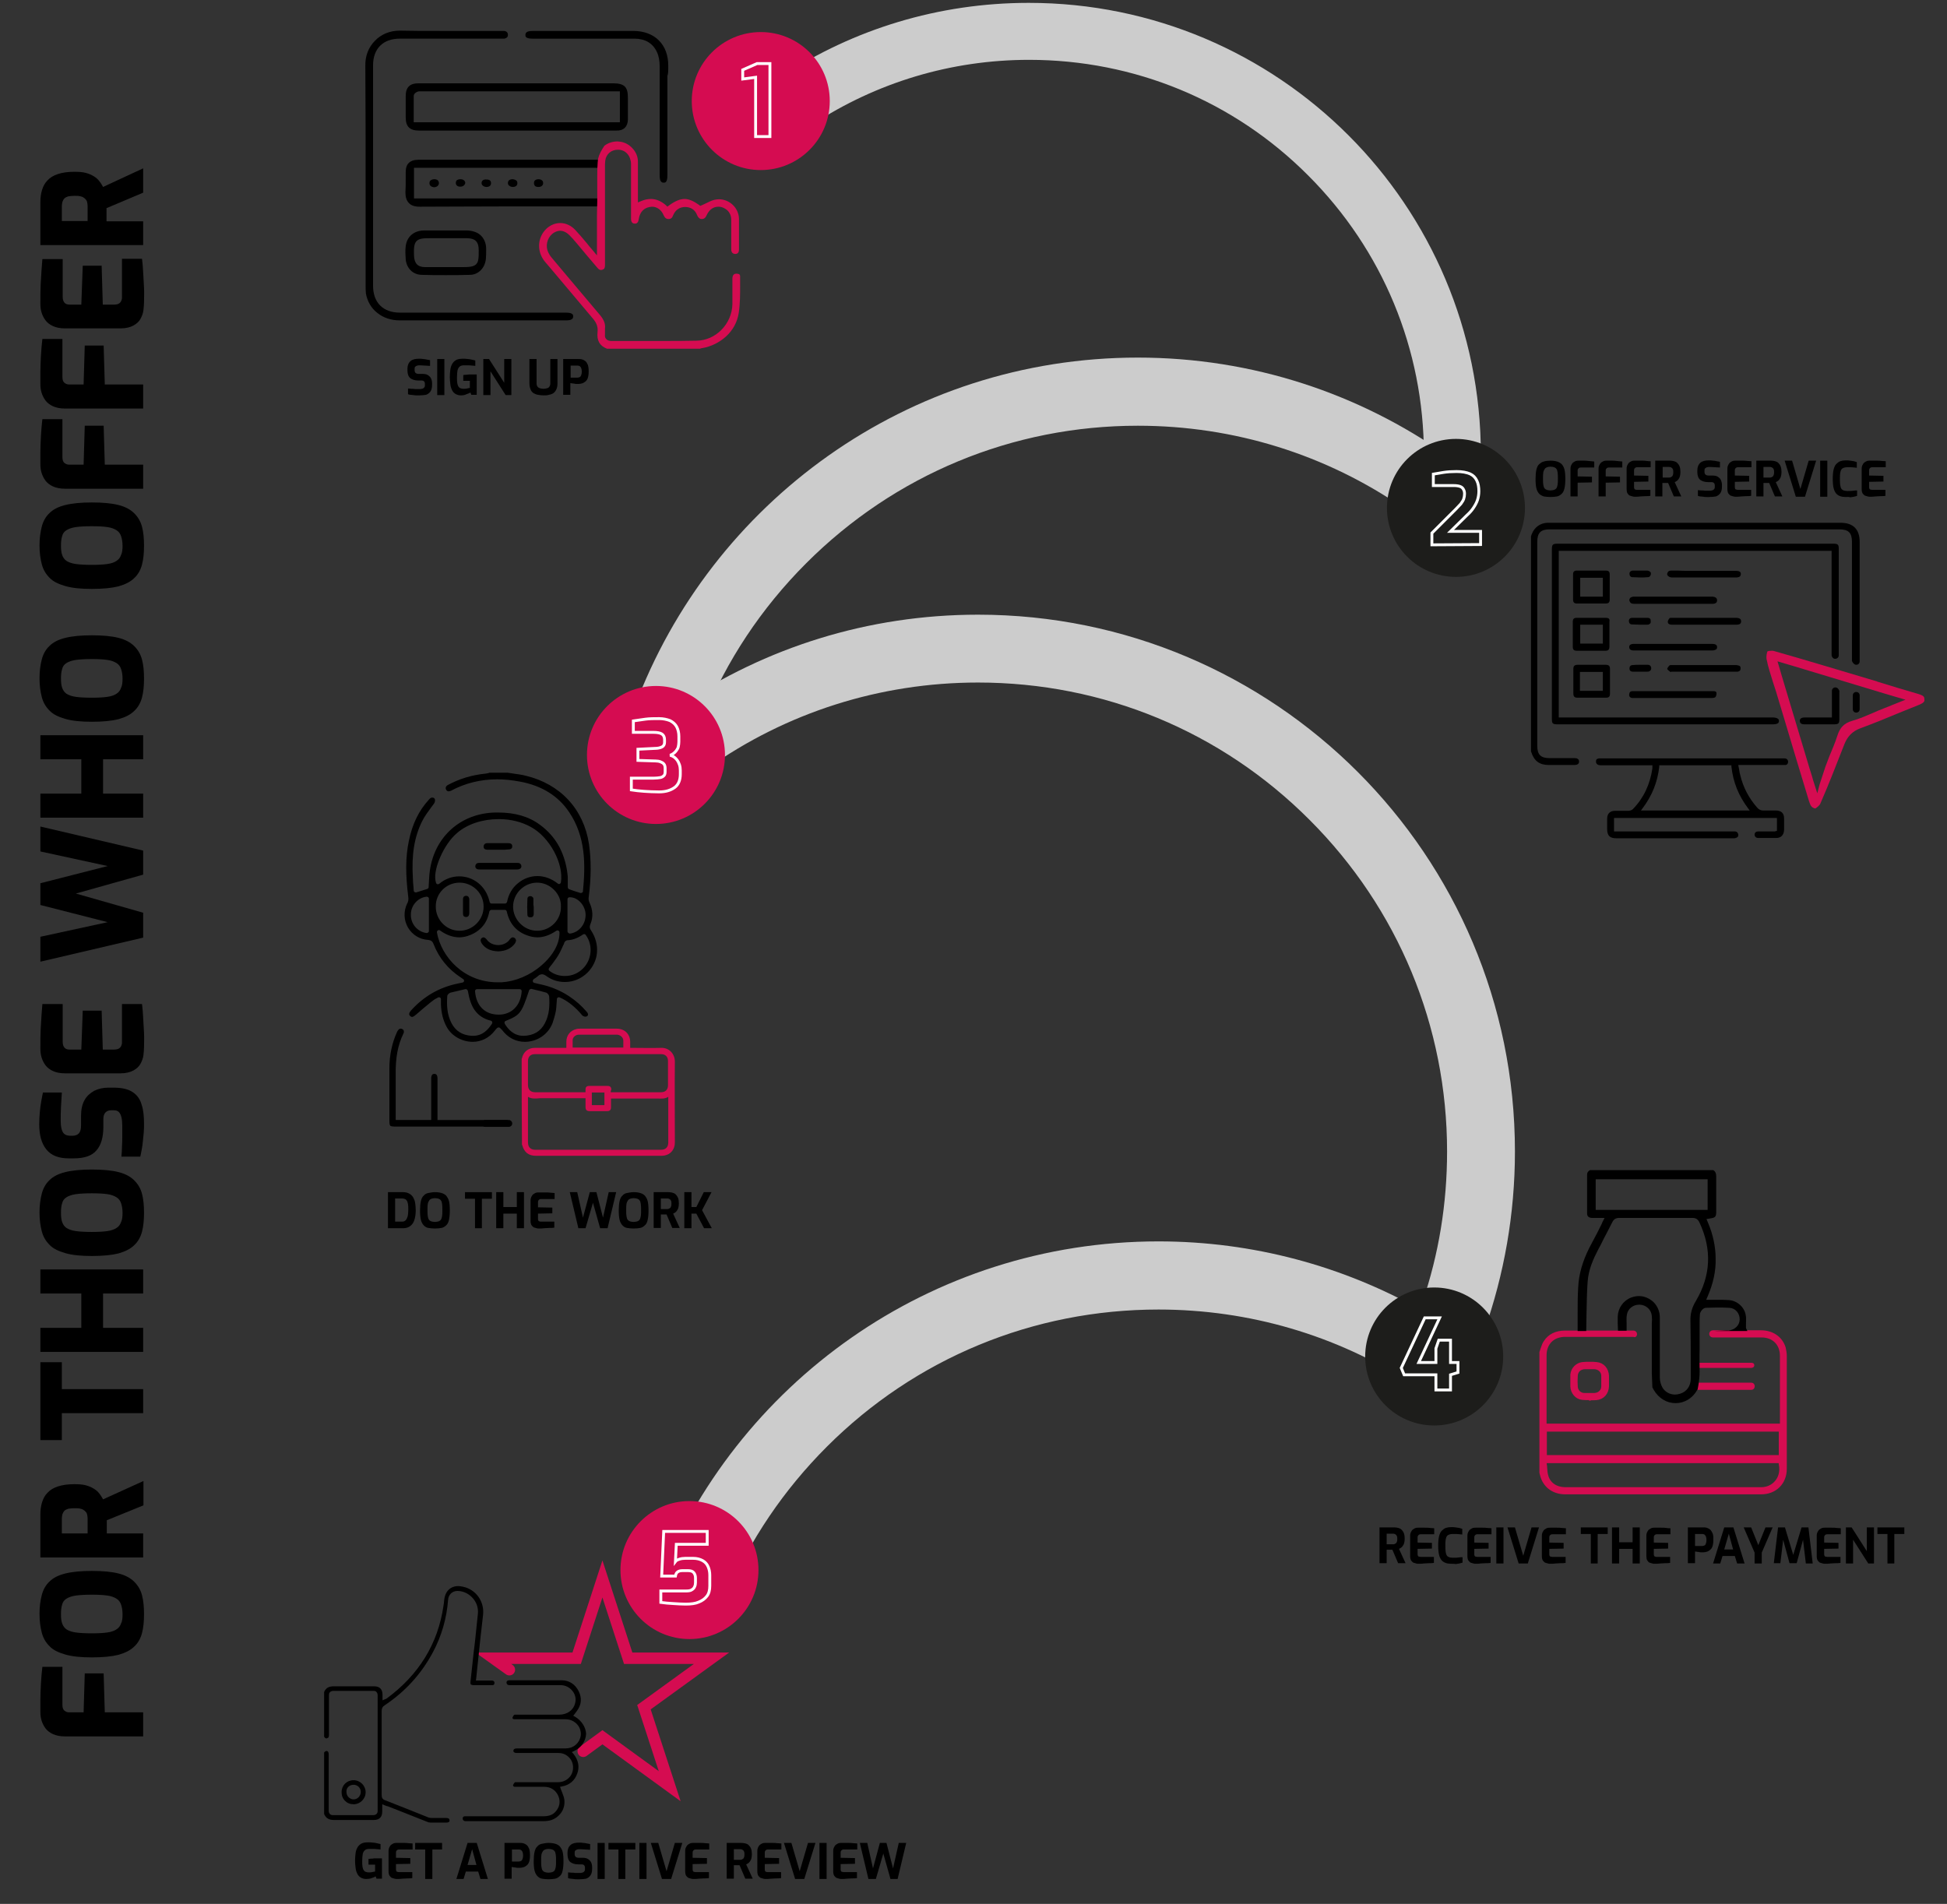 <?xml version="1.0" encoding="utf-8"?>
<!-- Generator: Adobe Illustrator 26.0.3, SVG Export Plug-In . SVG Version: 6.00 Build 0)  -->
<svg version="1.1" id="Livello_1" xmlns="http://www.w3.org/2000/svg" xmlns:xlink="http://www.w3.org/1999/xlink" x="0px" y="0px"
	 viewBox="0 0 680 665" style="enable-background:new 0 0 680 665;" xml:space="preserve">
<rect x="0" y="0" width="680" height="665" fill="#333333" stroke="none"/>
<style type="text/css">
	.st0{fill:#D50C51;}
	.st1{fill:none;stroke:#D50C51;stroke-width:4;stroke-linecap:round;}
	.st2{fill:#D50C51;stroke:#D50C51;stroke-width:0.7;stroke-miterlimit:10;}
	.st3{fill:#CCCCCC;}
	.st4{fill:none;stroke:#FFFFFF;}
	.st5{fill:#1D1D1B;}
</style>
<g id="Group" transform="translate(14.394, 9.7)">
	<path id="Path" d="M128.4,61.2c0.8,0.9,2.1,1.3,3.8,1.3h0.1c8.3,0,17.8-0.1,29.9-0.1l0,0c5.7,0,11.6,0,16.8,0h0.2c5,0,10.1,0,15,0
		l0.1-2.8H131h-0.5h-0.3v-0.3v-0.5v-9.1v-0.5v-0.3h0.3h0.5h64.1l-0.2-2.8c-10.5,0-22.4,0-37.6,0c-8,0-15.9,0-23.5,0h-0.3h-1.7
		c-1.6,0-2.7,0.4-3.4,1.1c-0.7,0.6-1.1,1.7-1.1,3.3c0,0.8,0,1.6,0,2.3c0,1.6,0,3.2-0.1,4.8C127.2,59.1,127.6,60.4,128.4,61.2z"/>
	<path id="Path_1_" d="M113.4,92.8c0.5,2.8,1.9,5.2,4,6.8c2.1,1.7,4.8,2.6,7.8,2.6c7.6,0,15.8,0,25.8,0c6,0,12.1,0,18.1,0
		c4.7,0,9.4,0,14.2,0c0.9,0,1.6-0.1,2-0.4c0.3-0.2,0.5-0.5,0.5-1c0-0.4,0-1.3-2.5-1.3h-5.6H165h-12.8c-9,0-17.9,0-26.9,0
		c-5.9,0-9.4-3.5-9.4-9.4v-4.4c0-34.3,0-35.6,0-72.6c0-5.8,3.5-9.3,9.3-9.3c5.2,0,10.5,0,15.7,0h5.8h5.8c2.7,0,5.3,0,8,0
		c0.1,0,0.3,0,0.4,0l0,0c0.1,0,0.2,0,0.4,0s0.4,0,0.5,0c0.8-0.2,1.2-0.6,1.2-1.3c0-0.8-0.4-1.2-1.2-1.4c-0.1,0-0.3,0-0.5,0
		c-0.1,0-0.2,0-0.3,0c-0.1,0-0.3,0-0.4,0h-0.1h-0.1c-3.5,0-7,0-10.4,0l0,0c-3.4,0-6.9,0-10.4,0c-5.5,0-10,0-14.2-0.1
		c-0.1,0-0.2,0-0.2,0c-3.3,0-6.4,1.2-8.6,3.5c-2.3,2.3-3.5,5.4-3.4,8.9c0.1,13.7,0.1,27.6,0.1,41l0,0v0.1c0,5.4,0,10.9,0,16.4v8.6
		c0,0.8,0,0.9,0,0.9l0,0l0,0l0,0v0.3l0,0c0,0.2,0,0.5,0,1c0,1.2,0,3.6,0,8.2v0.2C113.3,91,113.3,91.9,113.4,92.8z"/>
	<path id="Shape" d="M204.9,32c0-1.8,0-3.6,0-5.4c0-0.7,0-1.5,0-2.2c0-1.9-0.3-3.1-1.1-3.9c-0.7-0.7-2-1.1-3.9-1.1
		c-4.8,0-9.6,0-14.4,0H176h-9h-0.2c-3,0-6.1,0-9.1,0h-0.4c-3.2,0-6.4,0-9.5,0c-6.3,0-11.3,0-16,0c-3.1,0-4.5,1.4-4.5,4.5
		c0,2.6,0,5.2,0,7.4c0,3.2,1.4,4.6,4.6,4.6c4.9,0,9.8,0,14.7,0h10.8h8.7h0.4c3.1,0,6.2,0,9.2,0h0.8c2.8,0,5.6,0,8.4,0
		c6.4,0,11.3,0,16,0C203.4,36,204.9,34.5,204.9,32z M202.1,22.5V23v9.2v0.5V33h-0.3h-0.5h-70.4h-0.5h-0.3v-0.3v-0.5
		c0-0.6,0-1.2,0-1.8c0-2.2,0-4.4,0-6.6c0-0.8,1-1.4,1.4-1.5c0.2-0.1,0.5-0.1,0.8-0.1c0.1,0,0.3,0,0.4,0c0.1,0,0.2,0,0.3,0
		c18.1,0,36.2,0,54.3,0h12.1h0.8h1.1h0.5h0.3V22.5L202.1,22.5z"/>
	<path id="Path_2_" d="M219,13.3c0-3.7-1.1-6.7-3.3-8.9c-2.1-2.1-5.2-3.3-8.9-3.3c-4.8,0-9.5,0-14.3,0c-3.8,0-7.5,0-11.3,0h-9.5
		c-1.5,0-2.1,0.3-2.3,0.6c-0.2,0.2-0.3,0.5-0.3,0.8c0,0.5,0,1.3,2.5,1.3h3c5.9,0,11.9,0,17.8,0c4.9,0,9.9,0,14.8,0
		c3.7,0,6.4,1.6,7.8,4.6c0.7,1.4,1,3.2,1,5.1c0,5.4,0,9.1,0,11.7c0,7.1,0,7.1,0,13.4v0.2c0,2.7,0,6.6,0,12.7c0,1,0.1,1.7,0.4,2.1
		c0.2,0.3,0.5,0.5,0.9,0.5c0,0,0,0,0.1,0c0.5,0,1.3,0,1.3-2.6c0-9.4,0-14.6,0-21.6v-0.6v-8.9c0-1.7,0-2.8,0-3.6
		C219,16.1,219,15,219,13.3z"/>
	<path id="Shape_1_" d="M141.4,70.8L141.4,70.8c-0.9,0-1.7,0-2.5,0s-1.6,0-2.4,0c-1.2,0-2.1,0-3,0c-3.4,0.1-5.8,2.2-6.2,5.5
		c-0.2,1.5-0.1,3.1,0,4.6c0.3,3.1,2.5,5.3,5.5,5.4c2.8,0.1,5.7,0.1,8.5,0.1s5.6,0,8.4-0.1c1.5,0,2.8-0.6,3.8-1.6s1.6-2.3,1.8-3.9
		c0.1-1.1,0.1-2.2,0.1-3.3v-0.3c0-1.9-0.7-3.5-1.8-4.6c-1.1-1.1-2.8-1.7-4.7-1.8c-0.8,0-1.8,0-2.8,0c-0.8,0-1.6,0-2.4,0l0,0
		C142.9,70.8,142.2,70.8,141.4,70.8z M148.5,73.5c3.1,0,4.3,1.2,4.3,4.2c0,2.5,0,4-0.9,4.9c-0.9,0.9-2.5,1-4.9,1h-1.8h-1.8h-1.8
		h-0.3c-0.7,0-1.4,0-2.1,0c-0.7,0-1.4,0-2.1,0c-1.2,0-2.1,0-3,0c-2.6,0-3.8-1.3-3.9-4c-0.1-2.5,0-4.2,0.9-5.1c1-1,2.6-1,5.1-1
		c1.2,0,2.4,0,3.6,0l0,0c1.2,0,2.4,0,3.6,0C145.1,73.5,146.8,73.5,148.5,73.5z"/>
	<path id="Path_3_" d="M137.3,52.9L137.3,52.9c-0.6,0-1.1,0.2-1.4,0.5c-0.2,0.2-0.3,0.5-0.3,0.9c0,0.8,0.6,1.3,1.6,1.4l0,0
		c0.5,0,1-0.2,1.3-0.5c0.2-0.2,0.4-0.6,0.4-0.9C138.9,53.4,138.3,52.9,137.3,52.9z"/>
	<path id="Path_4_" d="M164.6,52.9L164.6,52.9c-1,0-1.6,0.5-1.6,1.3c0,0.4,0.1,0.7,0.4,0.9c0.3,0.3,0.8,0.5,1.3,0.5l0,0
		c1,0,1.6-0.5,1.6-1.3c0-0.4-0.1-0.7-0.3-0.9C165.6,53.1,165.1,52.9,164.6,52.9z"/>
	<path id="Path_5_" d="M146.4,52.9L146.4,52.9c-0.6,0-1,0.2-1.3,0.4c-0.2,0.2-0.3,0.6-0.3,0.9c0,0.8,0.6,1.3,1.6,1.3l0,0
		c0.5,0,1-0.2,1.3-0.5c0.2-0.2,0.4-0.6,0.4-0.9C148,53.4,147.4,52.9,146.4,52.9z"/>
	<path id="Path_6_" d="M153.8,54.2c0,0.4,0.1,0.7,0.4,0.9c0.3,0.3,0.8,0.5,1.3,0.5l0,0c1,0,1.6-0.5,1.6-1.3c0-0.4-0.1-0.7-0.3-0.9
		c-0.3-0.3-0.7-0.4-1.3-0.4l0,0C154.5,52.9,153.8,53.4,153.8,54.2z"/>
	<path id="Path_7_" d="M173.7,52.9L173.7,52.9c-0.6,0-1.6,0.2-1.6,1.3c0,0.4,0.1,0.7,0.3,1c0.3,0.3,0.7,0.4,1.3,0.4l0,0
		c1,0,1.6-0.6,1.6-1.3c0-0.4-0.1-0.7-0.3-0.9C174.7,53.1,174.3,52.9,173.7,52.9z"/>
	<path id="Path_8_" class="st0" d="M194.5,45.7c0,0-0.3,1.6-0.3,6v9.1l0,0l0,0l-0.1,4.6v11.8v1.4v0.9l-0.6-0.7l-0.9-1.1
		c-0.7-0.8-1.4-1.6-2-2.4c-1.4-1.7-2.7-3.2-4.1-4.7c-1.4-1.5-3.3-2.4-5.2-2.4c-2.3,0-4.5,1.2-5.9,3.2c-2.2,3.1-2,7.3,0.6,10.4
		l1.8,2.1c4.9,5.8,9.9,11.8,14.9,17.7c1.3,1.5,1.8,3,1.6,4.7c-0.3,2.9,0.7,4.8,3.3,5.8H230h0.1c0.2-0.1,0.5-0.2,0.7-0.2
		c3.1-0.5,6.1-2,8.4-4.1c2.4-2.2,3.9-5,4.4-8.1c0.5-3.2,0.5-6.5,0.5-9.8c0-1,0-2,0-3.1c0-0.3-0.1-0.5-0.2-0.6
		c-0.2-0.2-0.6-0.3-1.1-0.3c0,0,0,0-0.1,0c-1,0-1.3,0.9-1.3,1.7c0,1.2,0,2.5,0,3.7c0,1.8,0,3.6,0,5.3c-0.2,6.9-5.8,12.6-12.5,12.7
		c-3.8,0.1-7.8,0.1-13.1,0.1c-2.3,0-4.6,0-6.8,0c-2.2,0-4.5,0-6.8,0c-1,0-2,0-3.1,0l0,0c-0.7,0-1.3-0.2-1.7-0.6
		c-0.4-0.4-0.6-0.9-0.5-1.6c0-0.2,0-0.4,0-0.7c0-0.4,0-0.9,0-1.4c0.2-1.6-0.3-3-1.7-4.7C190,94.3,184.8,88,179.7,82l0,0l-1.5-1.8
		c-0.6-0.7-1.1-1.6-1.4-2.5c-0.7-2.3,0.3-5,2.4-6.2c0.7-0.4,1.4-0.6,2-0.6c1.3,0,2.6,0.7,3.8,2.1c0.1,0.1,0.2,0.2,0.3,0.3
		c0.1,0.1,0.1,0.2,0.2,0.2l1.8,2.1c2.3,2.8,4.7,5.6,7,8.3c0.4,0.5,0.8,0.7,1.2,0.7c0.1,0,0.3,0,0.5-0.1c0.7-0.2,0.9-0.7,0.9-1.5
		c0-0.4,0-0.8,0-1.3v-7.4c0-8,0-17,0-25.8c0-0.6,0-1.3,0.1-2.1c0.3-2.3,2.1-3.8,4.4-3.8h0.1c2.6,0,4.4,2.1,4.5,4.9
		c0,3.4,0,6.8,0,10.2l0,0c0,2.9,0,5.9,0,8.9c0,1.2,0.4,1.8,1.3,1.8h0.1c0.3,0,1.1,0,1.3-1.6c0.4-2.4,1.7-3.8,3.8-4.2
		c0.3,0,0.5-0.1,0.8-0.1c1.8,0,3.3,1.1,4.1,3c0.4,0.9,0.9,1.3,1.7,1.3l0,0c0.8,0,1.3-0.4,1.6-1.3c0.8-1.9,2.3-2.9,4.2-2.9l0,0
		c2,0,3.5,1,4.2,2.9c0.4,0.9,0.9,1.3,1.6,1.3l0,0c0.8,0,1.3-0.4,1.7-1.3c0.3-0.7,0.8-1.4,1.3-1.9c0.9-0.8,1.8-1.1,2.8-1.1
		c0.6,0,1.2,0.1,1.8,0.4c1.8,0.8,2.7,2.3,2.7,4.2c0,1.7,0,3.4,0,5.1c0,1.7,0,3.5,0,5.2c0,1,0.5,1.6,1.4,1.6c1.2,0,1.3-1,1.3-1.6
		c0-0.7,0-1.4,0-2.1c0-2.8,0-5.7,0-8.6c-0.1-3.8-3.3-6.8-7-6.8c-0.5,0-1.1,0.1-1.6,0.2c-0.9,0.2-1.9,0.7-2.9,1.2
		c-0.5,0.2-1,0.5-1.5,0.7l-0.3,0.1l-0.2,0.1l-0.2-0.1l-0.2-0.2c-2-1.4-3.6-2.1-5.1-2.1c-1.6,0-3.3,0.7-5.5,2.3l-0.3,0.2l-0.2,0.2
		l-0.2-0.2l-0.3-0.3c-1.6-1.4-3.4-2.2-5.2-2.2c-1.1,0-2.2,0.2-3.4,0.7l-0.7,0.3l-0.5,0.2v-0.5v-0.8c0-1.4,0-2.7,0-4l0,0
		c0-3.1,0-6,0-9c0-1.7-0.7-3.3-1.9-4.6c-1.2-1.3-2.7-2.1-4.3-2.3c-0.3,0-0.6-0.1-0.9-0.1c-1.7,0-3.3,0.5-4.6,1.5
		C195.7,42.7,194.9,44.1,194.5,45.7L194.5,45.7L194.5,45.7h-0.2l0,0l0,0H194.5z"/>
</g>
<path id="Path_9_" d="M641,230.1c0.7,0,1.2-0.6,1.2-1.2c0-12.3,0-24.6,0-36.9c0-1.9-0.2-2.1-2.2-2.1h-47.9h-47.9
	c-1.9,0-2.2,0.2-2.2,2.1c0,19.6,0,39.3,0,58.9c0,1.9,0.2,2.1,2.2,2.1H585h34.1c2.2,0,2.2-0.8,2.2-1.2c0-0.3-0.1-0.6-0.3-0.7
	c-0.3-0.3-1-0.5-1.9-0.5h-49.8h-22.9h-1.5h-0.5v-0.4v-57.3v-0.5h0.5h94.3h0.5v0.5v36C639.8,229.6,640.4,230.2,641,230.1L641,230.1z"
	/>
<path id="Path_10_" d="M641,240.1c-0.7,0-1.2,0.6-1.2,1.2v8.8v0.5h-0.5h-2.7H634c-1.2,0-2.5,0-3.7,0c-1.7,0-1.7,0.9-1.7,1.2
	s0.1,0.6,0.3,0.8c0.3,0.3,0.7,0.4,1.4,0.4c1.5,0,2.9,0,4.4,0h3.3h2.2c2,0,2.2-0.2,2.2-2.1c0-3.2,0-6.4,0-9.6
	C642.2,240.7,641.7,240.1,641,240.1L641,240.1z"/>
<path id="Shape_2_" class="st0" d="M635.8,280.6c2.9-6.6,5.5-13.4,8.1-20l0.2-0.5c1.1-2.9,2.9-4.7,5.6-5.7c4.6-1.7,9.3-3.6,13.8-5.5
	l0,0c2.2-0.9,4.5-1.8,6.7-2.7c2-0.8,2-1.4,1.9-2c0-0.7-0.1-1.2-2.1-1.8c-4.8-1.4-9.5-2.8-14.3-4.3l-0.2-0.1
	c-11.8-3.5-23.9-7.2-35.9-10.6c-0.2-0.1-0.5-0.1-0.9-0.1c-0.7,0-1.2,0.1-1.4,0.2c-0.2,0.4-0.5,1.7-0.3,2.8c0.5,2.6,1.4,5.3,2.2,7.9
	c0.4,1.1,0.7,2.3,1.1,3.4l2.8,9.3l0,0c2.8,9.5,5.8,19.3,8.7,28.9c0.5,1.5,0.8,2.3,2.2,2.6C634.8,281.9,635.6,281.2,635.8,280.6z
	 M633.2,272.4l-0.3-1.1l-1-3.2l-0.3-1l-9.3-31l-0.7-2.4l-0.8-2.7l2.7,0.8l2.4,0.7l31.8,9.6l3.7,1.1l4.1,1.2l-4,1.6l-3.5,1.4
	c-1.3,0.5-2.5,1-3.6,1.5l0,0c-2.6,1.1-5,2.2-7.6,2.9c-2.7,0.8-4.2,2.3-5.1,5.2c-0.8,2.5-1.8,4.8-2.8,7.2c-0.4,1-0.7,1.9-1.1,2.9
	l-0.3,0.8c0,0-1.5,4.6-2,6.1c-0.4,1.6-0.8,3.1-0.8,3.1L633.2,272.4z"/>
<path id="Shape_3_" d="M560.7,232.2c-0.6,0-1.2,0-1.9,0c-0.5,0-1,0-1.4,0c-0.5,0-1,0-1.4,0c-0.5,0-1,0-1.5,0s-1,0-1.5,0
	c-0.6,0-1.3,0-1.9,0c-1.2,0-1.6,0.4-1.6,1.5c0,2.8,0,5.7,0,8.5c0,1.1,0.4,1.5,1.5,1.5c1.6,0,3.2,0,4.9,0c1.6,0,3.3,0,4.9,0
	c1.2,0,1.5-0.4,1.5-1.6c0-2.8,0-5.7,0-8.4C562.3,232.6,561.9,232.2,560.7,232.2z M559.8,235.2v5.6v0.5h-0.5h-7h-0.5v-0.5v-5.6v-0.5
	h0.5h7h0.5V235.2z"/>
<path id="Shape_4_" d="M560.9,199.3c-1.7,0-3.4,0-5.1,0s-3.4,0-5.1,0c-0.9,0-1.3,0.4-1.3,1.3c0,2.8,0,5.7,0,8.8c0,1,0.4,1.4,1.4,1.4
	c0.7,0,1.3,0,2,0c0.5,0,1,0,1.5,0s1,0,1.5,0l0,0c0.5,0,1,0,1.5,0s1,0,1.5,0c0.7,0,1.3,0,2,0c1,0,1.4-0.4,1.4-1.4c0-3,0-6,0-8.8
	C562.2,199.7,561.8,199.3,560.9,199.3z M559.8,202.3v5.6v0.5h-0.5h-6.9h-0.5v-0.5v-5.6v-0.5h0.5h6.9h0.5V202.3z"/>
<path id="Shape_5_" d="M560.8,215.8c-1.7,0-3.3,0-5,0s-3.3,0-5,0c-1.1,0-1.5,0.3-1.5,1.5c0,2.8,0,5.7,0,8.5c0,1.2,0.4,1.5,1.6,1.5
	c0.6,0,1.3,0,1.9,0c0.5,0,1,0,1.5,0h1.4l0,0c0.5,0,1,0,1.5,0s1,0,1.5,0c0.7,0,1.3,0,2,0c1,0,1.4-0.4,1.4-1.5c0-2.8,0-5.7,0-8.6
	C562.3,216.2,561.9,215.8,560.8,215.8z M559.8,218.7v5.6v0.5h-0.5h-6.9h-0.5v-0.5v-5.6v-0.5h0.5h6.9h0.5V218.7z"/>
<path id="Path_11_" d="M598,224.9c-2,0-4,0-6,0h-3.8h-3.8h-0.1h-3.8h-3.8c-2,0-4.1,0-6.1,0c-1.6,0-1.6,0.9-1.6,1.1
	c0,0.3,0.1,0.6,0.3,0.8c0.3,0.3,0.7,0.4,1.4,0.4c4.6,0,9.1,0,13.7,0c4.5,0,9.1,0,13.6,0c0.6,0,1.1-0.2,1.4-0.4
	c0.2-0.2,0.3-0.4,0.3-0.8C599.7,225.1,598.8,224.9,598,224.9z"/>
<path id="Path_12_" d="M598.4,241.4c-2.1,0-4.3,0-6.4,0h-4.6h-2.9h-6.3H575h-0.1h-1.2h-1.2c-0.8,0-1.5,0-2.3,0
	c-0.7,0-1.1,0.3-1.2,1.1c-0.1,0.7,0.3,1.2,1,1.3c0.2,0,0.4,0,0.7,0h0.2h0.2c3.5,0,7.1,0,10.6,0h3.3h3.3c0.8,0,1.6,0,2.4,0
	s1.6,0,2.4,0c1.9,0,3.4,0,4.7,0c0.8,0,1.2-0.2,1.3-0.3c0.3-0.3,0.4-0.9,0.4-1.4S599.1,241.4,598.4,241.4z"/>
<path id="Path_13_" d="M598.2,208.4c-0.1,0-0.2,0-0.3,0h-0.2h-0.2h-4h-5.1c-5.8,0-11.5,0-17.3,0h-0.2h-0.2c-0.2,0-0.5,0-0.7,0.1
	c-0.4,0.1-0.7,0.3-0.8,0.6c-0.2,0.3-0.2,0.6,0,1c0.2,0.5,0.6,0.8,1.4,0.8c2.2,0,4.4,0,6.7,0h3.4h3.4h0.1h0.1h0.1h3.7h3.7
	c2.1,0,4.3,0,6.4,0c0.9,0,1.5-0.4,1.5-1.2C599.7,208.8,599,208.5,598.2,208.4z"/>
<path id="Path_14_" d="M583.7,199.3c-0.8,0-1.2,0.3-1.4,1c-0.1,0.3,0,0.6,0.2,0.8c0.3,0.3,0.8,0.6,1.4,0.6c3.7,0,7.4,0,11.1,0
	c3.8,0,7.5,0,11.3,0c0.6,0,1.1-0.1,1.4-0.4c0.2-0.2,0.3-0.5,0.3-0.8s0-1.1-1.6-1.1c-1.6,0-3.2,0-4.8,0h-3.3h-3.1h-3.1h-3.2
	C587.2,199.3,585.4,199.3,583.7,199.3v-0.2l0,0l0,0V199.3L583.7,199.3z"/>
<path id="Path_15_" d="M583.9,234.6c0.1,0,0.2,0,0.4,0c2,0,4,0,6,0h2.4h2.4h2.4h2.4c2,0,3.9,0,5.9,0h0.2h0.2c0.2,0,0.4,0,0.7,0
	c0.6-0.1,1-0.4,1-1c0.1-0.7-0.2-1.1-0.9-1.2c-0.3-0.1-0.7-0.1-1.1-0.1l0,0c-3.5,0-6.9,0-10.4,0c-3.8,0-7.5,0-11.3,0l0,0
	c-0.1,0-0.2,0-0.3,0c-0.1,0-0.2,0-0.3,0c-0.4,0-0.5,0.1-0.5,0.1c-0.5,0.5-0.8,1-0.8,1.2c0,0.3,0.7,0.8,1.1,1.1l0,0l0,0h0.1
	C583.7,234.6,583.8,234.6,583.9,234.6z"/>
<path id="Path_16_" d="M606.3,215.8c-1.6,0-3.2,0-4.7,0h-3.1h-3.1h-0.1h-2.6H590c-2,0-3.9,0-5.9,0H584c-0.2,0-0.8,0-0.9,0.1
	c-0.4,0.5-0.7,1.1-0.6,1.4c0,0.2,0.1,0.9,1.5,0.9h5.4h6.4c3.6,0,7.1,0,10.7,0c1.6,0,1.6-0.9,1.6-1.2s-0.1-0.6-0.3-0.8
	C607.4,215.9,606.9,215.8,606.3,215.8z"/>
<path id="Path_17_" d="M575.4,234.6c0.8,0,1.3-0.5,1.3-1.2c0-0.6-0.4-1.2-1.2-1.2c-0.9,0-1.8,0-2.6,0c-0.9,0-1.8,0-2.7,0.1
	c-0.8,0-1.1,0.6-1.1,1.2c0,0.7,0.4,1.1,1.2,1.1c0.3,0,0.6,0,1,0c0.3,0,0.5,0,0.8,0c0.3,0,0.5,0,0.8,0h0.5l0,0c0.1,0,0.2,0,0.3,0
	c0.3,0,0.5,0,0.8,0S575.1,234.6,575.4,234.6z"/>
<path id="Path_18_" d="M575.4,199.3c-0.3,0-0.6,0-1,0c-0.3,0-0.5,0-0.8,0c-0.3,0-0.5,0-0.8,0h-0.1c-0.6,0-1.2,0-1.7,0h-0.6l0,0l0,0
	h-0.1c-0.4,0-1.2,0.2-1.2,1.1c0,0.3,0.1,0.7,0.3,0.9c0.2,0.2,0.4,0.3,0.7,0.3c0.9,0,1.8,0.1,2.7,0.1c0.9,0,1.8,0,2.7-0.1
	c0.3,0,0.6-0.1,0.8-0.4c0.2-0.2,0.3-0.6,0.3-0.9C576.6,199.8,576.1,199.4,575.4,199.3z"/>
<path id="Path_19_" d="M575.4,215.8c-0.3,0-0.6,0-1,0c-0.3,0-0.6,0-0.9,0h-0.7h-0.1c-0.3,0-0.5,0-0.8,0c-0.3,0-0.5,0-0.8,0
	c-0.4,0-0.7,0-1,0c-0.8,0-1.2,0.4-1.2,1.1c0,0.6,0.3,1.2,1.1,1.2c0.9,0,1.8,0.1,2.8,0.1c0.8,0,1.7,0,2.6,0c0.4,0,0.7-0.2,0.9-0.4
	s0.3-0.5,0.2-0.8C576.6,216.2,576.2,215.8,575.4,215.8z"/>
<path id="Shape_6_" class="st0" d="M182.2,369.8c0-0.1,0.1-0.1,0.1-0.2c0.5-2.2,2.2-3.6,4.5-3.6c3.4,0,6.9,0,10.3,0
	c0.2,0,0.4,0,0.7,0c0-0.7,0-1.4,0-2.1c0-2.3,1.4-4,3.6-4.5c0.4-0.1,0.7-0.1,1.1-0.1c4.3,0,8.6,0,12.9,0c2.8,0,4.7,1.9,4.7,4.7
	c0,0.6,0,1.3,0,2c0.2,0,0.5,0,0.7,0c3.4,0,6.7,0.1,10.1,0c2.8-0.1,4.8,2.1,4.8,4.8c-0.1,9.4,0,18.9,0,28.3c0,2.3-1.4,4.1-3.6,4.5
	c-0.4,0.1-0.9,0.1-1.3,0.1c-14.5,0-29.1,0-43.6,0c-2.6,0-4.1-1.2-4.8-3.7c0,0,0-0.1-0.1-0.1C182.2,389.9,182.2,379.8,182.2,369.8z
	 M184.4,383.1c0,0.3,0,0.5,0,0.7c0,5.1,0,10.1,0,15.2c0,1.7,0.9,2.6,2.6,2.6c14.6,0,29.2,0,43.8,0c1.7,0,2.6-0.9,2.6-2.6
	c0-5.1,0-10.1,0-15.2c0-0.2,0-0.4,0-0.7c-1.2,0.8-2.5,0.6-3.7,0.6c-5.2,0-10.4,0-15.6,0c-0.2,0-0.4,0-0.7,0c0,1.1,0,2,0,3
	s-0.4,1.4-1.4,1.4c-2,0-4,0-6,0c-1.1,0-1.5-0.4-1.5-1.5c0-1,0-1.9,0-3c-0.3,0-0.5,0-0.7,0c-5.1,0-10.2,0-15.3,0
	C187.1,383.7,185.7,383.9,184.4,383.1z M213.3,381.5c0.2,0,0.4,0,0.5,0c5.7,0,11.4,0,17.1,0c1.5,0,2.4-0.9,2.4-2.4
	c0-2.8,0-5.7,0-8.5c0-1.5-0.9-2.4-2.4-2.4c-14.7,0-29.4,0-44.1,0c-1.5,0-2.4,0.9-2.4,2.4c0,2.8,0,5.6,0,8.4c0,1.6,0.9,2.5,2.5,2.5
	c5.7,0,11.3,0,17,0c0.2,0,0.4,0,0.6,0c0-0.4,0-0.7,0-1c0-0.8,0.4-1.2,1.3-1.2c2.1,0,4.2,0,6.4,0c0.9,0,1.3,0.4,1.3,1.3
	C213.3,380.9,213.3,381.2,213.3,381.5z M200,365.9c5.9,0,11.8,0,17.7,0c0-0.8,0-1.6,0-2.4c0-1.1-1-2-2.1-2.1c-4.5,0-9,0-13.5,0
	c-1,0-2,0.8-2.1,1.8C200,364.2,200,365.1,200,365.9z M206.7,381.6c0,1.5,0,2.9,0,4.4c1.5,0,2.9,0,4.4,0c0-1.5,0-2.9,0-4.4
	C209.6,381.6,208.2,381.6,206.7,381.6z"/>
<path id="Shape_7_" d="M205,353.5c-1.9-2.2-3.8-3.9-6.2-5.5c-2.7-1.8-5.7-3.1-8.8-3.9c-0.7-0.2-1.4-0.3-2.2-0.5
	c-0.4-0.1-0.8-0.2-1.2-0.3l0,0c-0.6-0.1-0.7-0.9-0.2-1.3l0,0c0.2-0.1,0.4-0.3,0.6-0.4c0.3-0.2,0.6-0.4,0.8-0.6
	c0.3-0.3,0.8-0.7,1.5-0.7c0.5,0,0.9,0.2,1.5,0.6c1.9,1.4,4.1,2.1,6.5,2.1c3,0,5.8-1.2,7.9-3.3c1.9-1.9,3.1-4.4,3.3-7
	c0.2-2.7-0.5-5.3-2-7.6c-0.5-0.7-0.7-1.3-0.3-2.3c1-2.4,0.9-4.9-0.3-7.5c-0.3-0.6-0.4-1.3-0.3-1.9c0.9-6.9,0.9-13,0.1-18.6
	c-0.9-6-3.4-11.3-7.2-15.4c-3.8-4.1-8.9-7-14.7-8.4c-1.5-0.4-3-0.6-4.5-0.8c-0.7-0.1-1.3-0.2-2-0.3h-0.1h-6.1H171
	c-0.1,0-0.2,0-0.3,0.1c-0.3,0.1-0.6,0.1-1,0.2c-5.1,0.5-9.4,1.9-13.3,4c-0.7,0.4-0.9,1-0.6,1.6c0.2,0.4,0.5,0.6,0.9,0.6
	c0.2,0,0.5-0.1,0.8-0.2c5-2.7,10.5-4,16.2-4c2.5,0,5.2,0.3,7.9,0.8c7.6,1.4,13.4,5,17.2,10.7c5.8,8.6,5.7,18.4,4.8,27.6l0,0
	c0,0.4-0.5,0.7-0.9,0.6l0,0l-2.2-0.7l-1.7-0.6l0,0c-0.3-0.1-0.5-0.4-0.5-0.7l0,0c0-0.2,0-0.4,0-0.5c0-0.4,0-0.8,0-1.3
	c0-0.2,0-0.3,0-0.5c0-0.4,0-0.9,0-1.3c-0.3-3.8-1.3-7.2-2.8-10.2c-1.6-3.1-3.9-5.8-6.9-8c-3.9-2.9-8.7-4.3-14.7-4.3
	c-0.3,0-0.5,0-0.8,0c-12.2,0.2-21.4,8.5-23,20.5c-0.2,1.3-0.2,2.6-0.3,3.8c0,0.6-0.1,1.2-0.1,1.8l0,0c0,0.3-0.2,0.5-0.5,0.6l0,0
	l-3.8,1.2l0,0c-0.4,0.1-0.9-0.2-0.9-0.6l0,0c0-0.5-0.1-1-0.1-1.4c-0.1-1-0.2-2-0.2-3c-0.5-8.2,0.5-14.3,3.2-19.8
	c0.9-1.8,2.1-3.4,3.2-4.9c0.3-0.4,0.6-0.8,0.9-1.2c0.4-0.5,0.5-1.1,0.4-1.6c-0.1-0.3-0.3-0.5-0.7-0.6c-0.1,0-0.2,0-0.3,0
	c-0.4,0-0.7,0.2-1.1,0.7c-3.5,3.8-5.8,8.5-7,14.4c-1.2,5.7-1.2,11.7-0.2,19.7c0.1,0.7,0,1.6-0.4,2.2c-1.3,2.7-1.2,5.8,0.3,8.4
	c1.5,2.5,4,4.1,7,4.3c1.1,0.1,1.6,0.6,1.9,1.4c1.9,4.9,5.1,8.8,9.5,11.7c0.2,0.1,0.4,0.3,0.6,0.4c0.1,0.1,0.2,0.2,0.3,0.2l0,0
	c0.5,0.4,0.3,1.1-0.3,1.2l0,0l-0.5,0.1c-0.3,0.1-0.6,0.1-0.9,0.2c-6.6,1.3-12.1,4.5-16.6,9.5c-1,1.2-0.5,1.7-0.2,1.9
	c0.3,0.3,0.5,0.3,0.6,0.3c0.4,0,0.8-0.3,1.4-0.8c1.7-1.5,3.4-2.9,5.1-4.3c0.4-0.3,0.8-0.6,1.2-0.9c0.3-0.2,0.6-0.4,0.9-0.5
	c0.2-0.1,0.3-0.2,0.5-0.3l0,0c0.5-0.2,1,0.1,1,0.6l0,0c0,0.3,0,0.5,0,0.7c0,0.4,0,0.7,0,1.1c0.1,2.9,0.7,5.4,1.9,7.7
	c1.7,3.3,5.4,5.4,9.2,5.4c3,0,5.8-1.4,7.7-3.9c0.2-0.2,0.3-0.4,0.5-0.6c0.1-0.1,0.2-0.2,0.3-0.3l0,0c0.3-0.3,0.8-0.3,1.1,0l0,0
	c0.1,0.1,0.1,0.2,0.2,0.2c0.1,0.1,0.2,0.3,0.4,0.4c2,2.7,4.8,4.2,8,4.2c4.3,0,8.2-2.6,9.7-6.6c0.4-1.2,0.8-2.5,1.1-4
	c0.2-0.9,0.2-1.9,0.3-2.9c0-0.4,0.1-0.9,0.1-1.4l0,0c0-0.5,0.5-0.8,1-0.6l0,0c2.8,1.2,5.5,3.4,7.8,6.2c0.2,0.3,1.2,0.8,1.8,0.3
	C205.7,354.4,205.2,353.8,205,353.5z M149.8,313.9v11.3l0,0c0,0.4-0.4,0.7-0.8,0.7l0,0c-3.2-0.4-5.6-3.2-5.5-6.5
	c0-3.2,2.5-5.9,5.5-6.2l0,0C149.5,313.2,149.8,313.5,149.8,313.9L149.8,313.9z M198.2,325.3v-11.2l0,0c0-0.4,0.3-0.7,0.7-0.7l0,0
	c0.1,0,0.2,0,0.2,0c2.6,0,5.1,2.6,5.4,5.6c0.3,3.5-2.1,6.7-5.5,7.1l0,0C198.6,326,198.2,325.7,198.2,325.3L198.2,325.3z
	 M198.3,328.4c1.9-0.1,3.6-0.8,5.3-2l0,0c0.3-0.2,0.8-0.2,1,0.2l0,0c2.6,3.6,2.1,8.6-1,11.7c-1.7,1.7-3.9,2.6-6.3,2.6
	c-2,0-3.9-0.6-5.4-1.8l0,0c-0.3-0.2-0.4-0.7-0.1-1l0,0c0.3-0.4,0.6-0.9,1-1.3c0.7-1,1.5-2,2.1-3c0.5-0.8,0.9-1.6,1.3-2.5
	c0.3-0.6,0.5-1.2,0.8-1.7C197,329.1,197.6,328.4,198.3,328.4z M187.6,325.1L187.6,325.1c-4.6,0-8.4-3.9-8.4-8.4
	c0-4.6,3.8-8.4,8.4-8.4c2.2,0,4.3,0.9,5.9,2.5c1.6,1.6,2.5,3.7,2.4,5.9C196,321.3,192.2,325.1,187.6,325.1z M153.7,299.5
	c1.5-3.5,3.7-6.7,6-8.6c3.6-3.1,8.9-4.8,14.5-4.8c4.2,0,8.1,1,11.3,2.8c3.1,1.7,6,4.8,8,8.5c2,3.7,2.9,7.6,2.4,10.8l0,0
	c-0.1,0.5-0.7,0.8-1.1,0.4l0,0c-2.2-1.7-4.6-2.6-7.1-2.6s-4.9,0.9-6.8,2.5c-2,1.6-3.3,3.9-3.8,6.5l0,0c-0.1,0.3-0.4,0.6-0.7,0.6l0,0
	h-4.7l0,0c-0.3,0-0.6-0.2-0.7-0.6l0,0c-0.6-2.7-2-5-4-6.6c-1.9-1.5-4.2-2.3-6.6-2.3c-2.5,0-5,0.9-7,2.6l0,0
	c-0.4,0.3-0.9,0.2-1.1-0.3l0,0C151.6,306.4,152.1,303.2,153.7,299.5z M160.5,308.3L160.5,308.3c2.3,0,4.4,0.9,6,2.5
	c1.6,1.6,2.4,3.7,2.4,5.9c0,4.6-3.8,8.4-8.4,8.4l0,0c-4.6,0-8.3-3.8-8.3-8.4C152.1,312.1,155.8,308.3,160.5,308.3z M152.6,325.7
	L152.6,325.7c-0.1-0.6,0.6-1.1,1.1-0.7l0,0c2.2,1.6,4.5,2.4,6.7,2.4c1.3,0,2.6-0.3,3.8-0.8c1.8-0.7,3.3-1.8,4.4-3.1s1.9-3,2.3-5.1
	l0,0c0.1-0.3,0.4-0.6,0.7-0.6l0,0h4.7l0,0c0.3,0,0.6,0.2,0.7,0.6l0,0c0.9,4.1,3.2,6.8,6.8,8.2c1.3,0.5,2.6,0.8,3.9,0.8
	c2.2,0,4.4-0.8,6.6-2.3l0,0c0.5-0.3,1.1,0,1.1,0.6l0,0c0.1,3.8-2.2,8-6.3,11.5c-4,3.5-9.1,5.6-13.9,5.9c-0.5,0-0.9,0-1.4,0
	C162,343.1,154.1,334.2,152.6,325.7z M171.8,357.6c-1.3,2-3.2,4.2-6.6,4.2c-0.1,0-0.3,0-0.4,0c-3.3-0.2-5.6-1.6-7.1-4.4
	c-1.6-3.1-1.7-6.3-1.5-9.4c0-0.6,0.7-1.2,1.2-1.3c1.2-0.3,2.5-0.6,3.8-0.9c0.4-0.1,0.9-0.2,1.3-0.3l0,0c0.4-0.1,0.8,0.2,0.9,0.6l0,0
	c0.5,2.9,1.2,5,2.3,6.6c1.3,1.9,3.2,3.2,5.7,3.8l0,0C171.9,356.6,172.1,357.2,171.8,357.6L171.8,357.6z M174.2,354.4L174.2,354.4
	c-4.9,0-7.9-3.1-8.3-8.2l0,0c0-0.4,0.3-0.7,0.7-0.7l0,0h14.9l0,0c0.4,0,0.7,0.3,0.7,0.7l0,0C181.9,351.2,178.7,354.4,174.2,354.4z
	 M190.3,357.4c-1.5,2.9-4,4.3-7.4,4.4h-0.1c-3.3,0-5.3-2.2-6.5-4.2l0,0c-0.2-0.4-0.1-0.9,0.3-1l0,0c5.1-2.1,5.5-2.6,8.2-10.7l0,0
	c0.1-0.3,0.5-0.5,0.8-0.5l0,0c0.4,0.1,0.8,0.2,1.2,0.3c1.3,0.3,2.6,0.6,3.9,1c0.5,0.1,1,0.8,1.1,1.3
	C192,351.1,191.9,354.4,190.3,357.4z"/>
<path id="Path_20_" d="M177.3,391.2h-23.8h-0.7v-0.7c0-1.3,0-2.6,0-3.9c0-3.2,0-6.6,0-9.9c0-1.6-0.8-1.6-1.1-1.6l0,0
	c-0.3,0-1.1,0-1.1,1.6c0,3,0,6,0,8.9c0,1.2,0,2.4,0,3.6v1.3v0.7h-0.7h-11h-0.7v-0.7v-1.3c0-1.4,0-2.8,0-4.2c0-3.1,0-6.3,0-9.5
	c-0.1-5.9,0.7-10.4,2.7-14.5c0.2-0.4,0.2-0.7,0.1-1c-0.1-0.3-0.3-0.5-0.6-0.6c-0.2-0.1-0.3-0.1-0.5-0.1c-0.6,0-0.9,0.6-1.1,0.9
	c-0.1,0.1-0.1,0.3-0.2,0.4c-1.7,3.8-2.6,8-2.6,12.5c0,5.2,0,10.4,0,15.5v2.8c0,1,0.1,1.6,0.3,1.8c0.2,0.2,0.8,0.3,1.8,0.3h35.3h4"/>
<path id="Path_21_" d="M180.6,303.7c0.5,0,1.5-0.2,1.5-1.1c0-0.3-0.1-0.6-0.3-0.8c-0.2-0.3-0.6-0.4-1.1-0.4c-2.2,0-4.4,0-6.7,0
	c-2.2,0-4.4,0-6.6,0c-0.5,0-0.9,0.1-1.1,0.4c-0.2,0.2-0.3,0.5-0.3,0.8c0,1,1,1.1,1.5,1.1c0.8,0,1.6,0,2.7,0c0.6,0,1.3,0,1.9,0
	c0.7,0,1.3,0,2,0s1.3,0,2,0s1.3,0,2,0C179,303.7,179.8,303.7,180.6,303.7z"/>
<path id="Path_22_" d="M177.5,296.7c1.4,0,1.4-0.8,1.4-1.1c0-0.3,0-1.1-1.4-1.1c-1.2,0-2.4,0-3.6,0s-2.4,0-3.6,0
	c-0.5,0-0.9,0.1-1.1,0.4c-0.2,0.2-0.3,0.5-0.3,0.8c0,0.5,0.2,1.1,1.4,1.1c0.4,0,0.9,0,1.4,0c0.4,0,0.7,0,1.1,0c0.4,0,0.7,0,1.1,0
	h0.1c0.4,0,0.7,0,1.1,0s0.7,0,1.1,0C176.7,296.8,177.2,296.7,177.5,296.7z"/>
<path id="Path_23_" d="M179.8,329.6c0.3-0.5,0.5-1,0.4-1.3c-0.1-0.3-0.2-0.5-0.5-0.7c-0.2-0.1-0.4-0.2-0.6-0.2
	c-0.5,0-0.9,0.5-1.2,0.9c-0.8,1.1-2.3,1.8-3.9,1.8c-1.6,0-3.1-0.7-3.9-1.8c-0.3-0.4-0.8-0.9-1.2-0.9c-0.2,0-0.4,0.1-0.6,0.2
	c-0.8,0.6-0.3,1.5,0,2c1.3,1.8,3.1,2.6,5.7,2.7C176.6,332.2,178.5,331.3,179.8,329.6z"/>
<path id="Path_24_" d="M162.8,312.9c-0.7,0-1.1,0.4-1.1,1.2c0,1.6,0,3.2,0,5c0,0.6,0.2,1.2,1.1,1.2l0,0c0.9,0,1.1-0.8,1.1-1.3
	s0-1.1,0-1.7c0-0.2,0-0.5,0-0.7c0-0.3,0-0.6,0-0.8c0-0.6,0-1.1,0-1.7C163.9,313.7,163.7,312.9,162.8,312.9v-0.4l0,0V312.9z"/>
<path id="Path_25_" d="M186.3,316v-0.1c0-0.6,0-1.2,0-1.8c0-0.7-0.4-1-1-1.1h-0.1c-0.5,0-1,0.3-1,1c-0.1,1.9-0.1,3.8,0,5.5
	c0,0.8,0.6,0.9,1,0.9c0,0,0,0,0.1,0c0.7,0,1-0.3,1.1-1c0-0.6,0-1.2,0-1.8c0-0.3,0-0.6,0-0.8L186.3,316L186.3,316z"/>
<path id="Path_26_" d="M169.5,393.6h8.2c0.6,0,1.2-0.5,1.2-1.2l0,0c0-0.6-0.5-1.2-1.2-1.2h-8.2c-0.6,0-1.2,0.5-1.2,1.2l0,0
	C168.3,393.1,168.8,393.6,169.5,393.6z"/>
<polyline id="Path_27_" class="st1" points="177.9,583.2 172.3,579.2 201.4,579.2 210.4,551.5 219.4,579.2 248.5,579.2 224.9,596.3 
	233.9,623.9 210.4,606.8 203.7,611.7 "/>
<path id="Path_28_" d="M165.3,588.6c1.1,0,2.2,0,3.3,0s2.3,0,3.4,0c0.5,0,0.7-0.3,0.7-0.8c0-0.2,0-0.4-0.2-0.5
	c-0.1-0.2-0.4-0.3-0.6-0.3s-0.5,0-0.8,0c-0.2,0-0.4,0-0.5,0c-0.2,0-0.4,0-0.5,0h-1.3h-1h-1h-0.6l0.1-0.6c0.2-2.2,0.5-4.5,0.7-6.7
	c0.5-5.1,1.1-10.3,1.7-15.5c0.6-4.8-2.5-9.1-7.1-10c-0.5-0.1-1.1-0.2-1.5-0.2c-2.9,0-4.7,1.9-5,5.1c0,0.5-0.1,1.1-0.2,1.7
	c-1.9,13.3-8.6,24.2-19.9,32.5c-0.2,0.1-0.3,0.2-0.5,0.2c-0.1,0-0.1,0.1-0.2,0.1l-0.7,0.3v-0.8v-0.4c0-0.3,0-0.5,0-0.7c0-2-1-3-3-3
	c-0.8,0-1.5,0-2.3,0c-1,0-2.1,0-3.1,0s-2.1,0-3.1,0c-2.1,0-3.8,0-5.4,0h-0.1c-1.8,0-2.8,0.6-3.4,2v15.6c0.3,0.5,0.6,0.6,0.8,0.6
	c0.1,0,0.2,0,0.3-0.1c0.4-0.1,0.6-0.3,0.6-1.2c0-1.9,0-3.7,0-5.6c0-2.7,0-5.4,0-8.1c0-0.4,0-0.9,0.4-1.2c0.3-0.3,0.8-0.4,1.2-0.4
	c2.3,0,4.6,0,6.9,0c2.3,0,4.6,0,6.9,0l0,0c0.4,0,0.9,0,1.2,0.4c0.3,0.3,0.4,0.8,0.4,1.2c0,13.2,0,26.7,0,40.2c0,0.4,0,0.8-0.4,1.2
	c-0.3,0.3-0.8,0.4-1.2,0.4c-2.3,0-4.7,0-7,0c-2.3,0-4.6,0-6.9,0l0,0c-0.4,0-0.8,0-1.2-0.4c-0.3-0.3-0.4-0.8-0.4-1.2
	c0-5.4,0-10.9,0-16.2v-3.4c0-1.1-0.5-1.2-0.7-1.2H114c-0.3,0-0.5,0.2-0.8,0.5v21.5c0.6,1.4,1.6,2.1,3.4,2.1h0.1c1.6,0,3.3,0,5.4,0
	c1.1,0,2.1,0,3.2,0c1.1,0,2.1,0,3.2,0c0.7,0,1.3,0,2,0c2,0,3-1,3-3c0-0.4,0-0.7,0-1.1V631v-0.8l0.7,0.3l0.5,0.2
	c0.3,0.1,0.5,0.2,0.7,0.2l3.6,1.4c3.4,1.3,6.7,2.7,10.1,4c0.4,0.2,0.8,0.3,1.2,0.3c0.9,0,1.9,0,2.9,0c0.9,0,1.8,0,2.8,0
	c0.5,0,1.1-0.2,1-0.8c0-0.7-0.7-0.8-1.1-0.8c-0.2,0-0.4,0-0.7,0c-0.4,0-0.7,0-1.1,0s-0.7,0-1.1,0c-0.7,0-1.3,0-1.9,0
	c-0.8,0-1.4-0.1-2-0.4c-2.3-0.9-4.7-1.9-7-2.8c-2.5-1-5-2-7.6-3c-0.9-0.3-1.2-0.9-1.2-1.8c0-10,0-19.9,0-29.4c0-0.9,0.3-1.5,1.1-2
	c7.2-4.8,12.8-11,16.8-18.5c3-5.6,4.8-11.8,5.3-18.3c0.1-1.8,1.5-3.1,3.2-3.1c0.1,0,0.2,0,0.3,0c2.1,0.1,3.9,1.1,5.2,2.6
	c1.3,1.5,1.9,3.4,1.7,5.4c-0.3,3.2-0.7,6.4-1,9.6c-0.2,1.4-0.3,2.8-0.5,4.1l-0.3,2.8c-0.3,2.5-0.5,4.9-0.8,7.4c0,0.3,0,0.6,0.2,0.8
	C164.9,588.5,165,588.6,165.3,588.6z"/>
<path id="Path_29_" d="M200.8,599.6l-0.6-0.3l0.4-0.5c0.1-0.1,0.2-0.3,0.3-0.4c0.2-0.3,0.4-0.5,0.6-0.8c1.6-2.2,1.8-4.5,0.6-6.9
	c-1.2-2.4-3.3-3.8-5.9-3.8c-1.6,0-3.3,0-5.4,0c-1.2,0-2.4,0-3.7,0c-1.2,0-2.4,0-3.7,0h-0.2h-1.4h-1.6c-0.7,0-1.5,0-2.2,0
	c-1.1,0-1.1,0.6-1.1,0.8s0.1,0.4,0.2,0.6c0.2,0.2,0.5,0.3,0.9,0.3c0.1,0,0.2,0,0.3,0h0.3h0.3h0.1h0.1c1.6,0,3.2,0,4.8,0s3.2,0,4.8,0
	c2.4,0,4.7,0,7.1,0c1.7,0,3.2,0.8,4.2,2.1s1.3,2.9,0.8,4.4c-0.6,2.3-2.8,3.8-5.4,3.8c-2.2,0-4.4,0-6.6,0h-2.2h-2.2
	c-1.3,0-2.6,0-3.9,0c-0.1,0-0.2,0-0.3,0c-0.1,0-0.2,0-0.2,0c-0.2,0-0.3,0-0.3,0c-0.4,0.3-0.6,0.7-0.7,1c-0.1,0.4,0.3,0.6,0.6,0.6
	c0.2,0,0.4,0,0.6,0h0.2h0.2h5.4c3.6,0,7.2,0,10.8,0c0.7,0,1.2,0,1.7,0.1c1.3,0.2,2.6,1,3.4,2.1c0.8,1.1,1.1,2.5,0.9,3.7
	c-0.5,2.6-2.6,4.3-5.3,4.3c-2.3,0-4.6,0-6.9,0h-3.7h-3.7h-2.6c-0.5,0-0.9,0.1-1.1,0.3c-0.1,0.1-0.2,0.3-0.2,0.5s0,0.8,1.3,0.8h0.4
	h0.3h0.3l0,0h0.5c1.2,0,2.3,0,3.5,0s2.3,0,3.5,0c2.4,0,4.3,0,6,0c1.5,0,2.8,0.6,3.8,1.7s1.4,2.6,1.2,4.1c-0.3,2.5-2.5,4.4-5.2,4.4
	c-2.4,0-4.8,0-6.8,0h-2.4h-2.4c-0.9,0-1.8,0-2.7,0l0,0c-0.1,0-0.2,0-0.2,0c-0.1,0-0.1,0-0.2,0c-0.2,0-0.2,0-0.3,0
	c-0.4,0.3-0.6,0.7-0.7,1c-0.1,0.5,0.5,0.6,0.6,0.6c0.1,0,0.3,0,0.5,0h0.2h0.2h0.3c0.9,0,1.7,0,2.6,0c0.9,0,1.7,0,2.6,0
	c1.5,0,2.7,0,3.8,0c2.4,0,4.1,1.2,5,3.2c0.8,1.9,0.5,3.8-0.9,5.4c-1,1.2-2.4,1.7-4.4,1.7c-4.2,0-8.4,0-12.6,0h-7h-6.3
	c-0.1,0-0.3,0-0.4,0c-0.1,0-0.3,0-0.4,0c-0.2,0-0.4,0-0.6,0c-0.8,0-0.8,0.6-0.8,0.8c0,0.6,0.4,0.8,0.8,0.9c0.1,0,0.3,0,0.4,0h0.1
	h0.2h1.9h9.6c5,0,10,0,15.1,0c0.5,0,1.1,0,1.6-0.1c1.8-0.2,3.4-1.2,4.5-2.6c1.1-1.4,1.5-3.1,1.3-4.8c-0.1-0.9-0.5-1.7-0.8-2.6
	c-0.2-0.4-0.3-0.8-0.5-1.3l-0.2-0.6l0.6-0.1c2.7-0.5,4.5-2,5.4-4.5c0.9-2.4,0.4-4.8-1.4-7l-0.5-0.5l0.6-0.3c2.6-1.1,4.3-3.5,4.4-6.1
	C204.6,603.4,203.2,601,200.8,599.6z"/>
<path id="Shape_8_" d="M123.5,621.5v0.3c-2.4,0-4.2,1.8-4.2,4.2c0,1.2,0.4,2.2,1.2,3s1.8,1.2,3,1.2c2.3,0,4.2-1.9,4.2-4.2
	s-1.9-4.2-4.2-4.2V621.5L123.5,621.5L123.5,621.5z M123.5,623.4c1.4,0,2.5,1.1,2.5,2.5c0,0.7-0.3,1.3-0.7,1.8
	c-0.5,0.5-1.1,0.8-1.8,0.8l0,0l0,0c-0.7,0-1.3-0.3-1.8-0.8s-0.7-1.2-0.7-1.9C120.9,624.5,122,623.4,123.5,623.4L123.5,623.4z"/>
<path id="Shape_9_" d="M648.3,232.2c0.7,0,1.2-0.5,1.2-1.2v-41.7c0-4.4-2.2-6.7-6.7-6.7H597h-55.6h-0.3h-0.3c-0.1,0-0.3,0-0.4,0
	c-2.5,0.1-4.5,1.6-5.4,3.9c-0.1,0.2-0.2,0.4-0.2,0.6l-0.1,0.2v75.1c0,0.1,0.1,0.2,0.1,0.3c1,3.1,2.9,4.5,6.1,4.5c1.5,0,3,0,4.5,0
	s3,0,4.5,0c0.7,0,1.6-0.2,1.6-1.2c0-0.3-0.1-0.6-0.3-0.8c-0.3-0.3-0.7-0.4-1.4-0.4c-1.2,0-2.3,0-3.5,0h-2.2h-2.2h-0.7
	c-3.1,0-4.3-1.2-4.3-4.3v-71.2c0-3.2,1.2-4.4,4.3-4.4h50.6h50.6c3.2,0,4.4,1.2,4.4,4.3v41.7C647.2,231.7,647.7,232.2,648.3,232.2
	L648.3,232.2z M649.5,247.7v-4.8c0-0.7-0.5-1.2-1.2-1.2l0,0c-0.7,0-1.2,0.5-1.2,1.2v4.8c0,0.7,0.5,1.2,1.2,1.2l0,0
	C649,248.9,649.5,248.4,649.5,247.7z M624.5,266.1c0-0.7-0.5-1.2-1.2-1.2h-4.5h-59.1c-0.1,0-0.2,0-0.3,0c-0.1,0-0.2,0-0.3,0
	c-0.2,0-0.4,0-0.7,0c-0.7,0.1-1,0.4-1,1.1c0,0.6,0.3,1,0.9,1.2c0.2,0,0.4,0.1,0.6,0.1h0.2h0.2c3.3,0,6.6,0,9.9,0h3.1h3.1h1.2h0.5
	v0.5c0,0.1,0,0.2,0,0.2c0,0.1,0,0.3,0,0.4c-0.8,5.5-3,10.3-6.8,14.2c-0.5,0.5-1.3,0.6-1.6,0.6c-0.5,0-1,0-1.7,0c-0.3,0-0.6,0-0.9,0
	c-0.3,0-0.6,0-0.9,0c-0.4,0-0.8,0-1.1,0c-1.8,0-2.8,1-2.8,2.8c0,0.9,0,1.7,0,2.6c0,0.3,0,0.6,0,0.9c0,2.4,0.9,3.3,3.3,3.3
	c5.3,0,10.6,0,15.9,0c8.3,0,16.6,0,24.8,0h0.1h0.1c0.2,0,0.5,0,0.7-0.1c0.7-0.2,1-0.6,0.9-1.2c-0.1-0.6-0.4-1-1.1-1.1
	c-0.1,0-0.2,0-0.4,0c-0.1,0-0.2,0-0.3,0c-0.1,0-0.2,0-0.3,0h-30.5h-9h-1.4h-0.4v-0.5v-3.7v-0.5h0.5h55.9h0.5v0.5v3.7v0.3l-0.3,0.1
	h-0.1c-0.1,0-0.2,0.1-0.3,0.1c-0.7,0-1.3,0-2,0c-1.2,0-2.5,0-3.7,0c-0.6,0-1.4,0.2-1.4,1.1c0,0.4,0.1,0.6,0.3,0.8
	c0.2,0.3,0.6,0.4,1.1,0.4c1.2,0,2.2,0,3.2,0s2,0,2.9,0c1.7,0,2.7-1,2.8-2.8c0-1.2,0-2.5,0-4c0-1.9-1-2.8-2.9-2.8h-0.5
	c-0.6,0-1.2,0-1.9,0s-1.3,0-1.9,0c-0.1,0-0.1,0-0.1,0c-0.8,0-1.5-0.3-2.1-1c-2.9-3.3-4.9-7.1-5.9-11.3c-0.2-0.6-0.3-1.3-0.4-2
	c-0.1-0.3-0.1-0.7-0.2-1l-0.1-0.6h0.6h1.5h9.6h4.5C624,267.3,624.5,266.8,624.5,266.1L624.5,266.1z M610.5,282.3l0.6,0.8h-1h-36h-1
	l0.6-0.8c3.3-4.4,5.2-9.1,5.8-14.5v-0.5h0.5h24.2h0.5v0.4C605.3,273.2,607.2,277.9,610.5,282.3z"/>
<path id="Shape_22_" class="st2" d="M571.4,466c0-0.5-0.4-0.9-0.9-0.9h-3.3h-6h-6c-2.9,0-5.7,0-8.6,0l0,0c-3.2,0-5.6,1.2-7.1,3.5
	c-0.5,0.7-0.8,1.6-1.1,2.5c-0.1,0.4-0.3,0.8-0.4,1.2v42.1c0,0.1,0.1,0.3,0.1,0.4c0.1,0.4,0.2,0.7,0.3,1.1c1.2,3.6,4.3,5.7,8.3,5.7
	c8,0,16.1,0,24.1,0h14.3H599c1.6,0,3.3,0,4.9,0c1.6,0,3.3,0,4.9,0c2.4,0,4.4,0,6.3,0c5,0,8.6-3.5,8.6-8.6c0-12.9,0-26.2,0-39.4
	c0-1-0.2-2-0.4-2.9c-1.1-3.5-4.2-5.7-8.3-5.7c-5.6,0-11.2,0-16.8,0c-0.5,0-0.9,0.4-0.9,0.9l0,0c0,0.5,0.4,0.9,0.9,0.9
	c5.7,0,11.3,0,17,0c4.1,0,6.8,2.7,6.8,6.8c0,5.3,0,10.7,0,15.8c0,2.1,0,4.3,0,6.4v0.9v0.9h-0.9h-80.4h-0.9v-0.9c0-0.1,0-0.2,0-0.3
	c0-0.2,0-0.4,0-0.7v-3.9c0-6,0-12.3,0-18.4c0-4.1,2.7-6.8,6.8-6.8c8,0,16,0,24,0C571,466.9,571.4,466.5,571.4,466L571.4,466z
	 M621.6,499.7v0.9v7.1v0.9h-0.9h-79.9h-0.9v-0.9v-7.1v-0.9h0.9h79.9H621.6z M540.6,510.7h80.1h0.8l0.1,0.7c0.6,2.9-0.4,4.9-1.3,6
	c-1.2,1.5-3.1,2.4-5.1,2.4l0,0c-3.7,0-7.8,0-12.7,0c-2.7,0-5.4,0-8.1,0c-2.7,0-5.4,0-8.1,0h-10h-10.6c-6.3,0-12.6,0-18.9,0
	c-3.4,0-5.8-1.7-6.5-4.7c-0.2-0.8-0.2-1.6-0.3-2.4c0-0.3,0-0.7-0.1-1l-0.1-1H540.6L540.6,510.7z"/>
<path id="Shape_23_" class="st2" d="M557.5,488.7c2.4-0.2,4-2,4.1-4.5c0-1.2,0-2.4,0-3.6c-0.1-2.5-1.7-4.3-4-4.5
	c-0.7-0.1-1.5-0.1-2.3-0.1c-0.9,0-1.7,0-2.6,0.1c-2,0.2-3.7,1.9-3.9,4c0,0.5,0,1,0,1.5c0,0.2,0,0.5,0,0.7v0.9l0,0c0,0.4,0,0.7,0,1.1
	c0.1,2.2,1.7,4.1,3.8,4.3c0.9,0.1,1.8,0.1,2.7,0.1v0.5l0,0v-0.5C556.1,488.8,556.8,488.7,557.5,488.7z M555.2,486.9
	c-0.6,0-1.2,0-1.8,0c-1.5,0-2.6-1.1-2.7-2.5c-0.1-1.3-0.1-2.6,0-3.9c0.1-1.5,1.1-2.5,2.7-2.6c0.2,0,0.4,0,0.7,0c0.2,0,0.4,0,0.6,0
	s0.4,0,0.5,0l0,0c0.2,0,0.3,0,0.5,0s0.4,0,0.5,0c0.3,0,0.5,0,0.7,0c1.6,0.1,2.7,1.2,2.7,2.7c0,1.3,0,2.5,0,3.6
	c0,1.5-1.1,2.6-2.7,2.7C556.5,486.9,555.9,486.9,555.2,486.9z"/>
<path id="Path_53_" class="st0" d="M592.2,477.8c1.4,0,2.8,0,4.2,0c0.9,0,1.8,0,2.7,0c0.9,0,1.8,0,2.7,0h0.1h2.1h2.2
	c1.7,0,3.4,0,5.1,0c0.2,0,0.5,0,0.8-0.1c0.3-0.1,0.6-0.4,0.6-0.8s-0.2-0.7-0.5-0.8c-0.2-0.1-0.4-0.1-0.8-0.1c-3.3,0-6.7,0-10,0
	c-3,0-5.9,0-8.9,0c-0.2,0-0.5,0-0.7,0.1c-0.5,0.1-0.7,0.5-0.6,1C591.1,477.2,591.2,477.8,592.2,477.8z"/>
<path id="Path_54_" class="st2" d="M592.4,485.1L592.4,485.1h0.2c1.8,0,3.6,0,5.4,0h1.9h1.9h2.1h2.1c1.2,0,2.3,0,3.5,0l0,0
	c0.2,0,0.4,0,0.6,0c0.2,0,0.4,0,0.6,0c0.4,0,0.7,0,1,0c0.5,0,0.8-0.4,0.8-0.9s-0.3-0.9-0.8-0.9c-0.1,0-0.1,0-0.2,0c0,0-0.1,0-0.2,0
	c-0.1,0-0.1,0-0.2,0h-8c-3.5,0-7.1,0-10.6,0c-0.1,0-0.1,0-0.2,0c-0.1,0-0.1,0-0.2,0c-0.1,0-0.2,0-0.3,0c-0.4,0.1-0.7,0.4-0.7,0.9
	s0.3,0.8,0.7,0.9C592.1,485.1,592.3,485.1,592.4,485.1z"/>
<path id="Shape_24_" d="M609.8,463.9c0-0.5,0-1.1,0-1.6c0-1.1,0.1-2.1-0.1-3c-0.5-2.8-3-5-5.9-5.2c-0.7,0-1.4-0.1-2.3-0.1
	c-0.6,0-1.3,0-1.9,0c-0.7,0-1.4,0-2.2,0h-1.5l0.6-1.4c1.9-4.5,2.8-8.7,2.7-12.9c0-4.2-0.9-8.5-2.7-12.7l-0.5-1.2l1.2-0.2
	c2-0.3,2.2-0.6,2.2-2.6c0-1.1,0-2.3,0-3.5c0-2.8,0-5.6,0-8.5c0-1.2-0.3-1.8-1-2.3h-43.1c-0.8,0.5-1,1-1,1.6c0,2.1,0,4.3,0,6.4
	c0,2.3,0,4.7,0,7.1c0,1,0.5,1.5,1.6,1.6c0.3,0,0.6,0,1,0c0.3,0,0.6,0,0.9,0s0.7,0,1,0h1.6l-0.7,1.4c-0.1,0.2-0.2,0.3-0.2,0.5
	c-0.1,0.3-0.3,0.5-0.4,0.8c-0.4,0.9-0.9,1.7-1.3,2.6c-0.9,1.7-1.8,3.4-2.7,5.1c-2.4,4.8-3.7,9.3-3.9,13.8c-0.2,3-0.2,6-0.2,8.9
	c0,1.3,0,2.6,0,3.9c0,0.3,0,2.2,0,2.5h3c0-1.5,0.1-4.6,0.1-6.1c0.1-3.7,0.1-7.5,0.4-11.2c0.3-4.2,2-7.9,3.6-11
	c0.7-1.3,1.4-2.6,2-3.9c1-1.9,2-3.8,3-5.8c0.5-1,1.2-1.5,2.4-1.5c4.2,0,8.5,0,12.9,0c4.1,0,8.3,0,12.7,0l0,0l0,0
	c1.2,0,1.9,0.5,2.4,1.5c4.5,9.5,4,18.7-1.2,27.5c-1.4,2.3-2,4.5-1.9,7.1c0.1,5.1,0.1,10.3,0.1,15.3c0,1.6,0,3.2,0,4.8
	c0,2.5-1.4,4.5-3.7,5.2c-0.6,0.2-1.2,0.3-1.8,0.3c-1.8,0-3.4-0.9-4.3-2.3c-0.6-1-1-2.4-1-3.6c0-3.7,0-7.5,0-11.2c0-3.2,0-6.6,0-9.9
	c0-2-0.8-3.9-2.2-5.3c-1.4-1.3-3.2-2.1-5.1-2.1c-0.9,0-1.8,0.2-2.7,0.5c-2.8,1.1-4.6,3.7-4.7,6.7c0,0.8,0,1.6,0,2.4
	c0,0.4,0.1,2,0.1,2.5h3c0-0.4,0-2.1,0-2.5c0-1-0.1-2,0.1-3.1c0.3-2,2.1-3.5,4.3-3.5c0.1,0,0.1,0,0.2,0c2.2,0.1,4,1.7,4.2,3.9
	c0.1,0.9,0.1,1.9,0,2.8c0,0.4,0,0.8,0,1.2v1v3.1v1c0,1,0,2,0,3c0,2.5,0,5.2,0,7.7l0.2,5.2l0.5,0.9c1.7,2.9,4.5,4.6,7.6,4.6
	c3.1,0,5.9-1.7,7.5-4.5l0.2-0.3c0,0,0.7-3.2,0.7-6.2s-0.1-4.9,0-7.8c0-0.8,0-1.7,0-2.5v-1v-3v-1c0-0.5,0-0.9,0-1.4
	c0-1.2,0-2.3,0.1-3.4c0.1-0.8,1-2.1,2-2.2c1.3,0,2.6-0.1,3.8-0.1c1.5,0,3,0,4.5,0.1c2.1,0.1,3.6,1.9,3.6,4c0,2.1-1.7,3.7-3.8,3.9
	c-0.2,0-0.3,0-0.5,0h-0.2h-0.2l-4.2,0.2h11.6L609.8,463.9z M558.3,422.6h-1v-1v-8.7v-1h1h37.1h1v1v8.7v1h-1H558.3z"/>
<path id="Path_85_" class="st3" d="M404.6,457.4c31.7,0,62.1,9,88.1,25.7l3.3-25.7c-27-15.1-58.2-23.8-91.4-23.8l0,0
	c-79.8,0-148,49.8-175,120.1l24.2,3.3c8.1-19.1,19.9-36.6,35-51.7C319.7,474.4,360.9,457.4,404.6,457.4"/>
<path id="Path_86_" class="st3" d="M341.6,238.4c43.7,0,84.9,17,115.8,48c30.9,30.9,48,72.1,48,115.8c0,18.2-2.9,35.9-8.6,52.6
	l21.6,10c6.9-19.6,10.7-40.7,10.7-62.6c0-103.6-84-187.5-187.5-187.5l0,0c-38.6,0-74.4,11.6-104.2,31.6l9.8,22
	C274.6,248.9,307.3,238.4,341.6,238.4"/>
<path id="Path_87_" class="st3" d="M397.4,148.7c33.7,0,65.8,10.1,92.9,28.8l15.1-18.4c-30.5-21.5-67.8-34.2-108-34.2l0,0
	c-80.5,0-149.1,50.7-175.7,121.9l23.9,4.1c8.1-20.1,20.3-38.5,36-54.2C312.5,165.8,353.6,148.7,397.4,148.7"/>
<path id="Path_88_" class="st3" d="M359.4,20.9c36.8,0,71.5,14.3,97.5,40.4c26,26,40.4,60.7,40.4,97.5c0,2.2-0.1,4.4-0.2,6.6
	l19.8,3.5c0.2-3.3,0.3-6.7,0.3-10C517.2,71.7,446.5,1,359.3,1l0,0c-31.7,0-61.2,9.3-85.9,25.4l10.3,17.1
	C306.1,28.8,332.2,20.9,359.4,20.9"/>
<circle id="Oval" class="st0" cx="265.7" cy="35.3" r="24.1"/>
<polygon id="Path_89_" class="st4" points="263.9,47.7 263.9,27 259.4,27.6 259.4,24.4 264.4,22.2 268.9,22.2 268.9,47.7 "/>
<g id="Group_6_" transform="translate(363.6, 448.7)">
	<circle id="Oval_1_" class="st5" cx="137.3" cy="25.1" r="24.1"/>
	<polygon id="Path_90_" class="st4" points="137.9,36.8 137.9,31.5 126.8,31.5 125.8,29.1 134,11.6 139.2,11.6 131.9,27.2 
		137.9,27.2 137.9,22.3 138.9,19.4 143,19.4 143,27.2 145.6,27.2 145.6,30.7 143,31.5 143,36.8 	"/>
</g>
<g id="Group_7_" transform="translate(103.5, 523.3)">
	<circle id="Oval_2_" class="st0" cx="137.3" cy="25.1" r="24.1"/>
	<path id="Path_91_" class="st4" d="M136,37c-1.4,0-2.8-0.1-4.4-0.2c-1.6-0.1-3-0.2-4.3-0.4v-4h8.9c0.8,0,1.5-0.1,1.9-0.4
		c0.5-0.3,0.8-0.6,1-1.1c0.2-0.4,0.3-0.9,0.3-1.4v-1.6c0-0.8-0.2-1.4-0.6-1.9c-0.4-0.5-1.1-0.7-2-0.7h-2c-0.8,0-1.3,0.2-1.7,0.5
		c-0.4,0.3-0.6,0.8-0.7,1.4h-4.8l0.7-15.6h15.2v4.5h-10.8l-0.3,6c0.3-0.4,0.8-0.6,1.4-0.8c0.6-0.2,1.3-0.3,2-0.3h2.8
		c1.3,0,2.4,0.3,3.3,0.8c0.9,0.5,1.5,1.2,1.9,2.1c0.4,0.9,0.6,1.9,0.6,3v3.7c0,1.5-0.3,2.7-1,3.6c-0.7,0.9-1.6,1.6-2.9,2.1
		C139.4,36.8,137.8,37,136,37z"/>
</g>
<g id="Group_8_" transform="translate(91.8, 238.6)">
	<circle id="Oval_3_" class="st0" cx="137.3" cy="25.1" r="24.1"/>
	<path id="Path_92_" class="st4" d="M138.4,38c-1.8,0-3.6-0.1-5.2-0.2c-1.7-0.1-3.1-0.3-4.5-0.5v-4.1h7.8c0.9,0,1.7-0.1,2.3-0.2
		c0.6-0.1,1-0.4,1.3-0.7c0.3-0.3,0.4-0.8,0.4-1.4v-1.1c0-0.6-0.1-1.1-0.4-1.5c-0.3-0.4-0.7-0.6-1.2-0.8s-1.1-0.3-1.7-0.3L131,27
		v-3.9l6-0.3c1,0,1.8-0.2,2.4-0.5c0.6-0.3,0.9-0.9,0.9-1.6v-0.9c0-0.9-0.3-1.6-0.9-2c-0.6-0.4-1.6-0.6-3-0.6h-7v-4
		c1.3-0.2,2.7-0.4,4.2-0.6c1.5-0.2,3.1-0.2,4.8-0.2c1.5,0,2.7,0.3,3.8,0.7c1,0.5,1.8,1.2,2.3,2.1c0.5,0.9,0.8,2.1,0.8,3.4v1.9
		c0,0.6-0.1,1.2-0.2,1.7s-0.4,1-0.7,1.4s-0.6,0.7-1,1c-0.4,0.3-0.8,0.5-1.2,0.6c0.5,0.1,0.9,0.3,1.4,0.6c0.4,0.3,0.8,0.7,1.1,1.1
		c0.3,0.4,0.6,1,0.8,1.6c0.2,0.6,0.3,1.3,0.3,2v1.3c0,2-0.6,3.6-1.9,4.6C142.4,37.5,140.6,38,138.4,38z"/>
</g>
<g id="Group_9_" transform="translate(371.2, 152.3)">
	<circle id="Oval_4_" class="st5" cx="137.3" cy="25.1" r="24.1"/>
	<path id="Path_93_" class="st4" d="M128.9,38v-4.1l8.4-8.4c0.7-0.7,1.2-1.3,1.7-1.8c0.4-0.6,0.8-1.1,1-1.7c0.2-0.6,0.3-1.2,0.3-1.8
		c0-0.6-0.1-1.1-0.4-1.6c-0.2-0.4-0.6-0.8-1.2-1c-0.6-0.2-1.3-0.3-2.2-0.3h-7.1v-4c1.1-0.2,2.3-0.4,3.6-0.6c1.3-0.2,2.8-0.3,4.5-0.3
		c2,0,3.5,0.3,4.7,0.8c1.1,0.5,1.9,1.3,2.4,2.4c0.5,1,0.7,2.3,0.7,3.7c0,1.1-0.2,2.2-0.5,3.1s-0.8,1.8-1.4,2.7
		c-0.6,0.9-1.3,1.7-2.3,2.6l-5.7,5.6h10.5v4.6L128.9,38L128.9,38z"/>
</g>
<g>
	<path d="M541.5,173.6c-0.9,0-1.6-0.1-2.3-0.2c-0.6-0.2-1.2-0.5-1.6-0.9c-0.4-0.4-0.8-1.1-1-1.9c-0.2-0.8-0.3-1.9-0.3-3.3
		c0-1.3,0.1-2.4,0.3-3.3c0.2-0.8,0.5-1.5,1-1.9s1-0.8,1.6-0.9c0.6-0.2,1.4-0.3,2.3-0.3s1.6,0.1,2.3,0.3c0.6,0.2,1.2,0.5,1.6,0.9
		s0.8,1.1,1,1.9c0.2,0.8,0.3,1.9,0.3,3.3c0,1.3-0.1,2.4-0.3,3.3c-0.2,0.8-0.5,1.5-1,1.9c-0.4,0.4-1,0.8-1.6,0.9
		C543.1,173.5,542.4,173.6,541.5,173.6z M541.5,171.3c0.5,0,0.9-0.1,1.3-0.2c0.3-0.1,0.6-0.3,0.8-0.6c0.2-0.3,0.3-0.7,0.4-1.2
		c0.1-0.5,0.1-1.2,0.1-2.1c0-0.9,0-1.6-0.1-2.2s-0.2-1-0.4-1.2c-0.2-0.3-0.5-0.5-0.8-0.6c-0.3-0.1-0.8-0.2-1.3-0.2
		c-0.5,0-0.9,0.1-1.2,0.2c-0.3,0.1-0.6,0.3-0.8,0.6s-0.4,0.7-0.5,1.2c-0.1,0.5-0.1,1.3-0.1,2.2c0,0.9,0,1.6,0.1,2.1
		c0.1,0.5,0.2,1,0.4,1.2c0.2,0.3,0.5,0.5,0.8,0.6S541,171.3,541.5,171.3z"/>
	<path d="M548.5,173.5v-9.7c0-0.6,0.1-1,0.3-1.4c0.2-0.4,0.4-0.7,0.7-0.9c0.3-0.2,0.6-0.4,0.9-0.5c0.3-0.1,0.7-0.1,1-0.1
		c0.4,0,0.9,0,1.5,0s1.3,0,1.9,0.1s1.3,0.1,2,0.2v2.1h-4.7c-0.4,0-0.6,0.1-0.8,0.3c-0.2,0.2-0.3,0.4-0.3,0.7v2.1l5,0.1v2l-5,0.1v4.8
		H548.5z"/>
	<path d="M558.3,173.5v-9.7c0-0.6,0.1-1,0.3-1.4c0.2-0.4,0.4-0.7,0.7-0.9c0.3-0.2,0.6-0.4,0.9-0.5c0.3-0.1,0.7-0.1,1-0.1
		c0.4,0,0.9,0,1.5,0s1.3,0,1.9,0.1s1.3,0.1,2,0.2v2.1h-4.7c-0.4,0-0.6,0.1-0.8,0.3c-0.2,0.2-0.3,0.4-0.3,0.7v2.1l5,0.1v2l-5,0.1v4.8
		H558.3z"/>
	<path d="M571.1,173.5c-0.3,0-0.6,0-0.9-0.1c-0.4-0.1-0.7-0.2-1-0.3s-0.6-0.5-0.8-0.8s-0.3-0.9-0.3-1.5v-7c0-0.6,0.1-1,0.3-1.4
		s0.4-0.7,0.7-0.9c0.3-0.2,0.6-0.4,0.9-0.5c0.3-0.1,0.7-0.1,1-0.1c0.8,0,1.6,0,2.3,0c0.7,0,1.2,0,1.8,0.1s1,0.1,1.4,0.1v2.1h-4.7
		c-0.4,0-0.6,0.1-0.8,0.3s-0.3,0.4-0.3,0.8v1.8l5,0.1v2l-5,0.1v1.7c0,0.3,0,0.5,0.1,0.7c0.1,0.2,0.2,0.3,0.4,0.3
		c0.2,0.1,0.3,0.1,0.5,0.1h4.7v2.1c-0.5,0.1-1.1,0.1-1.7,0.1s-1.2,0.1-1.8,0.1C572.2,173.5,571.6,173.5,571.1,173.5z"/>
	<path d="M578.1,173.5v-12.6h5.2c0.5,0,1,0.1,1.4,0.2c0.4,0.1,0.8,0.3,1.1,0.6c0.3,0.3,0.6,0.7,0.8,1.2c0.2,0.5,0.3,1.2,0.3,2
		c0,0.6-0.1,1.1-0.2,1.5s-0.3,0.7-0.5,1c-0.2,0.3-0.4,0.5-0.6,0.6c-0.2,0.2-0.5,0.3-0.7,0.4l2.3,5h-2.6l-2-4.7c-0.1,0-0.3,0-0.5,0
		c-0.2,0-0.4,0-0.5,0c-0.2,0-0.4,0-0.5,0c-0.2,0-0.3,0-0.5,0v4.7H578.1z M580.7,166.8h2.2c0.2,0,0.4,0,0.6-0.1
		c0.2-0.1,0.3-0.2,0.5-0.3c0.1-0.1,0.2-0.3,0.3-0.6c0.1-0.2,0.1-0.5,0.1-0.9c0-0.4,0-0.6-0.1-0.9c-0.1-0.2-0.2-0.4-0.3-0.5
		c-0.1-0.1-0.3-0.2-0.5-0.3c-0.2-0.1-0.4-0.1-0.6-0.1h-2.2V166.8z"/>
	<path d="M597,173.6c-0.3,0-0.7,0-1,0c-0.3,0-0.7,0-1.1-0.1c-0.4,0-0.7-0.1-1-0.1s-0.6-0.1-0.9-0.2v-2c0.3,0,0.7,0.1,1.2,0.1
		c0.4,0,0.9,0,1.3,0.1c0.5,0,0.9,0,1.3,0c0.4,0,0.8,0,1.1-0.1c0.3-0.1,0.6-0.2,0.7-0.4c0.2-0.2,0.3-0.4,0.3-0.8v-0.5
		c0-0.4-0.1-0.7-0.3-0.9c-0.2-0.2-0.5-0.3-0.9-0.3h-1.1c-1.2,0-2.1-0.3-2.8-0.8c-0.6-0.5-1-1.4-1-2.7v-0.6c0-1.2,0.4-2.1,1.1-2.7
		c0.7-0.6,1.7-0.8,3-0.8c0.5,0,0.9,0,1.4,0.1c0.5,0,0.9,0.1,1.3,0.2s0.8,0.1,1.1,0.2v2c-0.5,0-1.1-0.1-1.7-0.1
		c-0.6,0-1.2-0.1-1.8-0.1c-0.4,0-0.7,0-1,0.1c-0.3,0.1-0.5,0.2-0.7,0.4c-0.2,0.2-0.2,0.5-0.2,0.9v0.3c0,0.4,0.1,0.8,0.4,1
		c0.2,0.2,0.6,0.3,1.1,0.3h1.2c0.8,0,1.4,0.1,1.9,0.4c0.5,0.3,0.9,0.7,1.1,1.1c0.2,0.5,0.4,1,0.4,1.7v0.7c0,1-0.2,1.7-0.6,2.3
		c-0.4,0.5-0.9,0.9-1.5,1.1C598.6,173.5,597.9,173.6,597,173.6z"/>
	<path d="M606.3,173.5c-0.3,0-0.6,0-0.9-0.1c-0.4-0.1-0.7-0.2-1-0.3c-0.3-0.2-0.6-0.5-0.8-0.8c-0.2-0.4-0.3-0.9-0.3-1.5v-7
		c0-0.6,0.1-1,0.3-1.4c0.2-0.4,0.4-0.7,0.7-0.9c0.3-0.2,0.6-0.4,0.9-0.5c0.3-0.1,0.7-0.1,1-0.1c0.9,0,1.6,0,2.3,0
		c0.7,0,1.2,0,1.8,0.1c0.5,0,1,0.1,1.4,0.1v2.1h-4.7c-0.4,0-0.6,0.1-0.8,0.3c-0.2,0.2-0.3,0.4-0.3,0.8v1.8l5,0.1v2l-5,0.1v1.7
		c0,0.3,0,0.5,0.1,0.7c0.1,0.2,0.2,0.3,0.4,0.3s0.3,0.1,0.5,0.1h4.7v2.1c-0.5,0.1-1.1,0.1-1.7,0.1c-0.6,0-1.2,0.1-1.8,0.1
		C607.4,173.5,606.8,173.5,606.3,173.5z"/>
	<path d="M613.4,173.5v-12.6h5.2c0.5,0,1,0.1,1.4,0.2c0.4,0.1,0.8,0.3,1.1,0.6c0.3,0.3,0.6,0.7,0.8,1.2c0.2,0.5,0.3,1.2,0.3,2
		c0,0.6-0.1,1.1-0.2,1.5s-0.3,0.7-0.5,1c-0.2,0.3-0.4,0.5-0.6,0.6c-0.2,0.2-0.5,0.3-0.7,0.4l2.3,5h-2.6l-2-4.7c-0.1,0-0.3,0-0.5,0
		c-0.2,0-0.4,0-0.5,0c-0.2,0-0.4,0-0.5,0c-0.2,0-0.3,0-0.5,0v4.7H613.4z M615.9,166.8h2.2c0.2,0,0.4,0,0.6-0.1
		c0.2-0.1,0.3-0.2,0.5-0.3c0.1-0.1,0.2-0.3,0.3-0.6c0.1-0.2,0.1-0.5,0.1-0.9c0-0.4,0-0.6-0.1-0.9c-0.1-0.2-0.2-0.4-0.3-0.5
		c-0.1-0.1-0.3-0.2-0.5-0.3c-0.2-0.1-0.4-0.1-0.6-0.1h-2.2V166.8z"/>
	<path d="M627.2,173.5l-3.9-12.6h2.6l2.9,9.9l2.9-9.9h2.6l-3.9,12.6H627.2z"/>
	<path d="M635.7,173.5v-12.6h2.5v12.6H635.7z"/>
	<path d="M644.6,173.6c-0.7,0-1.4-0.1-1.9-0.3c-0.6-0.2-1-0.5-1.4-0.9c-0.4-0.5-0.7-1.1-0.9-1.9c-0.2-0.8-0.3-1.9-0.3-3.3
		c0-1.3,0.1-2.4,0.3-3.2c0.2-0.8,0.5-1.5,0.9-1.9s0.9-0.8,1.4-1c0.6-0.2,1.2-0.3,1.9-0.3c0.6,0,1.1,0,1.6,0.1
		c0.5,0.1,0.9,0.1,1.3,0.2s0.7,0.2,1,0.3v2c-0.2,0-0.5-0.1-0.8-0.1c-0.3,0-0.7-0.1-1.2-0.1c-0.4,0-0.9,0-1.4,0
		c-0.5,0-0.9,0.1-1.2,0.2c-0.3,0.1-0.6,0.3-0.8,0.6c-0.2,0.3-0.3,0.7-0.4,1.2c-0.1,0.5-0.1,1.3-0.1,2.1c0,0.8,0,1.5,0.1,2.1
		s0.2,1,0.4,1.3c0.2,0.3,0.5,0.5,0.8,0.6c0.3,0.1,0.8,0.2,1.3,0.2c0.9,0,1.6,0,2.1-0.1s1-0.1,1.3-0.1v1.9c-0.3,0.1-0.7,0.2-1.1,0.3
		c-0.4,0.1-0.8,0.1-1.3,0.2C645.7,173.5,645.2,173.6,644.6,173.6z"/>
	<path d="M653.2,173.5c-0.3,0-0.6,0-0.9-0.1c-0.4-0.1-0.7-0.2-1-0.3c-0.3-0.2-0.6-0.5-0.8-0.8c-0.2-0.4-0.3-0.9-0.3-1.5v-7
		c0-0.6,0.1-1,0.3-1.4c0.2-0.4,0.4-0.7,0.7-0.9c0.3-0.2,0.6-0.4,0.9-0.5c0.3-0.1,0.7-0.1,1-0.1c0.9,0,1.6,0,2.3,0
		c0.7,0,1.2,0,1.8,0.1c0.5,0,1,0.1,1.4,0.1v2.1h-4.7c-0.4,0-0.6,0.1-0.8,0.3c-0.2,0.2-0.3,0.4-0.3,0.8v1.8l5,0.1v2l-5,0.1v1.7
		c0,0.3,0,0.5,0.1,0.7c0.1,0.2,0.2,0.3,0.4,0.3s0.3,0.1,0.5,0.1h4.7v2.1c-0.5,0.1-1.1,0.1-1.7,0.1c-0.6,0-1.2,0.1-1.8,0.1
		C654.3,173.5,653.8,173.5,653.2,173.5z"/>
</g>
<g>
	<path d="M135.5,429v-12.6h5.3c0.8,0,1.6,0.2,2.1,0.5c0.6,0.3,1,0.7,1.4,1.3c0.3,0.6,0.6,1.2,0.7,2c0.1,0.8,0.2,1.6,0.2,2.5
		c0,1.4-0.2,2.6-0.5,3.5c-0.3,0.9-0.8,1.6-1.5,2.1s-1.5,0.7-2.4,0.7H135.5z M138,426.7h2.5c0.5,0,0.9-0.2,1.2-0.5
		c0.3-0.3,0.5-0.8,0.7-1.4c0.1-0.6,0.2-1.3,0.2-2.2c0-0.8,0-1.5-0.1-2c-0.1-0.5-0.2-0.9-0.4-1.2c-0.2-0.3-0.4-0.5-0.7-0.6
		c-0.3-0.1-0.6-0.2-0.9-0.2H138V426.7z"/>
	<path d="M151.9,429.1c-0.9,0-1.6-0.1-2.3-0.2s-1.2-0.5-1.6-0.9c-0.4-0.4-0.8-1.1-1-1.9s-0.3-1.9-0.3-3.3c0-1.3,0.1-2.4,0.3-3.3
		c0.2-0.8,0.5-1.5,1-1.9c0.4-0.5,1-0.8,1.6-0.9s1.4-0.3,2.3-0.3c0.9,0,1.6,0.1,2.3,0.3s1.2,0.5,1.6,0.9c0.4,0.5,0.8,1.1,1,1.9
		c0.2,0.8,0.3,1.9,0.3,3.3c0,1.3-0.1,2.4-0.3,3.3s-0.5,1.5-1,1.9c-0.4,0.4-1,0.8-1.6,0.9S152.7,429.1,151.9,429.1z M151.9,426.8
		c0.5,0,0.9-0.1,1.3-0.2c0.3-0.1,0.6-0.3,0.8-0.6c0.2-0.3,0.3-0.7,0.4-1.2c0.1-0.5,0.1-1.2,0.1-2.1c0-0.9,0-1.6-0.1-2.2
		s-0.2-1-0.4-1.2c-0.2-0.3-0.5-0.5-0.8-0.6c-0.3-0.1-0.8-0.2-1.3-0.2c-0.5,0-0.9,0.1-1.2,0.2c-0.3,0.1-0.6,0.3-0.8,0.6
		c-0.2,0.3-0.4,0.7-0.5,1.2s-0.1,1.3-0.1,2.2c0,0.9,0,1.6,0.1,2.1c0.1,0.5,0.2,1,0.4,1.2c0.2,0.3,0.5,0.5,0.8,0.6
		S151.4,426.8,151.9,426.8z"/>
	<path d="M165.9,429v-10.3h-3.5v-2.3h9.4v2.3h-3.5V429H165.9z"/>
	<path d="M173.3,429v-12.6h2.5v5.2h4.7v-5.2h2.5V429h-2.5v-5.1h-4.7v5.1H173.3z"/>
	<path d="M188.3,429.1c-0.3,0-0.6,0-0.9-0.1c-0.4-0.1-0.7-0.2-1-0.3c-0.3-0.2-0.6-0.5-0.8-0.8c-0.2-0.4-0.3-0.9-0.3-1.5v-7
		c0-0.6,0.1-1,0.3-1.4c0.2-0.4,0.4-0.7,0.7-0.9c0.3-0.2,0.6-0.4,0.9-0.5c0.3-0.1,0.7-0.1,1-0.1c0.9,0,1.6,0,2.3,0s1.2,0,1.8,0.1
		c0.5,0,1,0.1,1.4,0.1v2.1h-4.7c-0.4,0-0.6,0.1-0.8,0.3c-0.2,0.2-0.3,0.4-0.3,0.8v1.8l5,0.1v2l-5,0.1v1.7c0,0.3,0,0.5,0.1,0.7
		c0.1,0.2,0.2,0.3,0.4,0.3c0.2,0.1,0.3,0.1,0.5,0.1h4.7v2.1c-0.5,0.1-1.1,0.1-1.7,0.1c-0.6,0-1.2,0.1-1.8,0.1
		C189.4,429.1,188.8,429.1,188.3,429.1z"/>
	<path d="M202,429l-3-12.6h2.6l2,8.9l2.4-8.9h2.3l2.3,8.9l2-8.9h2.6l-3,12.6h-2.6l-2.5-8.9l-2.6,8.9H202z"/>
	<path d="M221.3,429.1c-0.9,0-1.6-0.1-2.3-0.2s-1.2-0.5-1.6-0.9c-0.4-0.4-0.8-1.1-1-1.9s-0.3-1.9-0.3-3.3c0-1.3,0.1-2.4,0.3-3.3
		c0.2-0.8,0.5-1.5,1-1.9c0.4-0.5,1-0.8,1.6-0.9s1.4-0.3,2.3-0.3c0.9,0,1.6,0.1,2.3,0.3s1.2,0.5,1.6,0.9c0.4,0.5,0.8,1.1,1,1.9
		c0.2,0.8,0.3,1.9,0.3,3.3c0,1.3-0.1,2.4-0.3,3.3s-0.5,1.5-1,1.9c-0.4,0.4-1,0.8-1.6,0.9S222.2,429.1,221.3,429.1z M221.3,426.8
		c0.5,0,0.9-0.1,1.3-0.2c0.3-0.1,0.6-0.3,0.8-0.6c0.2-0.3,0.3-0.7,0.4-1.2c0.1-0.5,0.1-1.2,0.1-2.1c0-0.9,0-1.6-0.1-2.2
		s-0.2-1-0.4-1.2c-0.2-0.3-0.5-0.5-0.8-0.6c-0.3-0.1-0.8-0.2-1.3-0.2c-0.5,0-0.9,0.1-1.2,0.2c-0.3,0.1-0.6,0.3-0.8,0.6
		c-0.2,0.3-0.4,0.7-0.5,1.2s-0.1,1.3-0.1,2.2c0,0.9,0,1.6,0.1,2.1c0.1,0.5,0.2,1,0.4,1.2c0.2,0.3,0.5,0.5,0.8,0.6
		S220.8,426.8,221.3,426.8z"/>
	<path d="M228.3,429v-12.6h5.2c0.5,0,1,0.1,1.4,0.2c0.4,0.1,0.8,0.3,1.1,0.6c0.3,0.3,0.6,0.7,0.8,1.2s0.3,1.2,0.3,2
		c0,0.6-0.1,1.1-0.2,1.5s-0.3,0.7-0.5,1c-0.2,0.3-0.4,0.5-0.6,0.6c-0.2,0.2-0.5,0.3-0.7,0.4l2.3,5h-2.6l-2-4.7c-0.1,0-0.3,0-0.5,0
		c-0.2,0-0.4,0-0.5,0c-0.2,0-0.4,0-0.5,0c-0.2,0-0.3,0-0.5,0v4.7H228.3z M230.8,422.3h2.2c0.2,0,0.4,0,0.6-0.1s0.3-0.2,0.5-0.3
		c0.1-0.1,0.2-0.3,0.3-0.6s0.1-0.5,0.1-0.9c0-0.4,0-0.6-0.1-0.9c-0.1-0.2-0.2-0.4-0.3-0.5c-0.1-0.1-0.3-0.2-0.5-0.3
		c-0.2-0.1-0.4-0.1-0.6-0.1h-2.2V422.3z"/>
	<path d="M239,429v-12.6h2.5v5.2h1.7l2.6-5.2h2.7l-3.3,6.3l3.4,6.3h-2.7l-2.7-5.1h-1.7v5.1H239z"/>
</g>
<g>
	<path d="M481.8,546.1v-12.6h5.2c0.5,0,1,0.1,1.4,0.2c0.4,0.1,0.8,0.3,1.1,0.6c0.3,0.3,0.6,0.7,0.8,1.2c0.2,0.5,0.3,1.2,0.3,2
		c0,0.6-0.1,1.1-0.2,1.5s-0.3,0.7-0.5,1c-0.2,0.3-0.4,0.5-0.6,0.6c-0.2,0.2-0.5,0.3-0.7,0.4l2.3,5h-2.6l-2-4.7c-0.1,0-0.3,0-0.5,0
		c-0.2,0-0.4,0-0.5,0c-0.2,0-0.4,0-0.5,0c-0.2,0-0.3,0-0.5,0v4.7H481.8z M484.3,539.4h2.2c0.2,0,0.4,0,0.6-0.1
		c0.2-0.1,0.3-0.2,0.5-0.3c0.1-0.1,0.2-0.3,0.3-0.6c0.1-0.2,0.1-0.5,0.1-0.9c0-0.4,0-0.6-0.1-0.9c-0.1-0.2-0.2-0.4-0.3-0.5
		c-0.1-0.1-0.3-0.2-0.5-0.3c-0.2-0.1-0.4-0.1-0.6-0.1h-2.2V539.4z"/>
	<path d="M495.5,546.2c-0.3,0-0.6,0-0.9-0.1c-0.4-0.1-0.7-0.2-1-0.3c-0.3-0.2-0.6-0.5-0.8-0.8c-0.2-0.4-0.3-0.9-0.3-1.5v-7
		c0-0.6,0.1-1,0.3-1.4c0.2-0.4,0.4-0.7,0.7-0.9c0.3-0.2,0.6-0.4,0.9-0.5c0.3-0.1,0.7-0.1,1-0.1c0.9,0,1.6,0,2.3,0
		c0.7,0,1.2,0,1.8,0.1c0.5,0,1,0.1,1.4,0.1v2.1h-4.7c-0.4,0-0.6,0.1-0.8,0.3c-0.2,0.2-0.3,0.4-0.3,0.8v1.8l5,0.1v2l-5,0.1v1.7
		c0,0.3,0,0.5,0.1,0.7c0.1,0.2,0.2,0.3,0.4,0.3s0.3,0.1,0.5,0.1h4.7v2.1c-0.5,0.1-1.1,0.1-1.7,0.1c-0.6,0-1.2,0.1-1.8,0.1
		C496.7,546.2,496.1,546.2,495.5,546.2z"/>
	<path d="M506.8,546.2c-0.7,0-1.4-0.1-1.9-0.3c-0.6-0.2-1-0.5-1.4-0.9c-0.4-0.5-0.7-1.1-0.9-1.9c-0.2-0.8-0.3-1.9-0.3-3.3
		c0-1.3,0.1-2.4,0.3-3.2c0.2-0.8,0.5-1.5,0.9-1.9s0.9-0.8,1.4-1c0.6-0.2,1.2-0.3,1.9-0.3c0.6,0,1.1,0,1.6,0.1
		c0.5,0.1,0.9,0.1,1.3,0.2s0.7,0.2,1,0.3v2c-0.2,0-0.5-0.1-0.8-0.1c-0.3,0-0.7-0.1-1.2-0.1c-0.4,0-0.9,0-1.4,0
		c-0.5,0-0.9,0.1-1.2,0.2c-0.3,0.1-0.6,0.3-0.8,0.6c-0.2,0.3-0.3,0.7-0.4,1.2c-0.1,0.5-0.1,1.3-0.1,2.1c0,0.8,0,1.5,0.1,2.1
		s0.2,1,0.4,1.3c0.2,0.3,0.5,0.5,0.8,0.6c0.3,0.1,0.8,0.2,1.3,0.2c0.9,0,1.6,0,2.1-0.1s1-0.1,1.3-0.1v1.9c-0.3,0.1-0.7,0.2-1.1,0.3
		c-0.4,0.1-0.8,0.1-1.3,0.2C508,546.2,507.4,546.2,506.8,546.2z"/>
	<path d="M515.5,546.2c-0.3,0-0.6,0-0.9-0.1c-0.4-0.1-0.7-0.2-1-0.3c-0.3-0.2-0.6-0.5-0.8-0.8c-0.2-0.4-0.3-0.9-0.3-1.5v-7
		c0-0.6,0.1-1,0.3-1.4c0.2-0.4,0.4-0.7,0.7-0.9c0.3-0.2,0.6-0.4,0.9-0.5c0.3-0.1,0.7-0.1,1-0.1c0.9,0,1.6,0,2.3,0
		c0.7,0,1.2,0,1.8,0.1c0.5,0,1,0.1,1.4,0.1v2.1H516c-0.4,0-0.6,0.1-0.8,0.3c-0.2,0.2-0.3,0.4-0.3,0.8v1.8l5,0.1v2l-5,0.1v1.7
		c0,0.3,0,0.5,0.1,0.7c0.1,0.2,0.2,0.3,0.4,0.3s0.3,0.1,0.5,0.1h4.7v2.1c-0.5,0.1-1.1,0.1-1.7,0.1c-0.6,0-1.2,0.1-1.8,0.1
		C516.6,546.2,516,546.2,515.5,546.2z"/>
	<path d="M522.6,546.1v-12.6h2.5v12.6H522.6z"/>
	<path d="M530.4,546.1l-3.9-12.6h2.6l2.9,9.9l2.9-9.9h2.6l-3.9,12.6H530.4z"/>
	<path d="M541.5,546.2c-0.3,0-0.6,0-0.9-0.1c-0.4-0.1-0.7-0.2-1-0.3c-0.3-0.2-0.6-0.5-0.8-0.8c-0.2-0.4-0.3-0.9-0.3-1.5v-7
		c0-0.6,0.1-1,0.3-1.4c0.2-0.4,0.4-0.7,0.7-0.9c0.3-0.2,0.6-0.4,0.9-0.5c0.3-0.1,0.7-0.1,1-0.1c0.9,0,1.6,0,2.3,0
		c0.7,0,1.2,0,1.8,0.1c0.5,0,1,0.1,1.4,0.1v2.1h-4.7c-0.4,0-0.6,0.1-0.8,0.3c-0.2,0.2-0.3,0.4-0.3,0.8v1.8l5,0.1v2l-5,0.1v1.7
		c0,0.3,0,0.5,0.1,0.7c0.1,0.2,0.2,0.3,0.4,0.3s0.3,0.1,0.5,0.1h4.7v2.1c-0.5,0.1-1.1,0.1-1.7,0.1c-0.6,0-1.2,0.1-1.8,0.1
		C542.7,546.2,542.1,546.2,541.5,546.2z"/>
	<path d="M555.6,546.1v-10.3h-3.5v-2.3h9.4v2.3h-3.5v10.3H555.6z"/>
	<path d="M563,546.1v-12.6h2.5v5.2h4.7v-5.2h2.5v12.6h-2.5V541h-4.7v5.1H563z"/>
	<path d="M578,546.2c-0.3,0-0.6,0-0.9-0.1c-0.4-0.1-0.7-0.2-1-0.3s-0.6-0.5-0.8-0.8s-0.3-0.9-0.3-1.5v-7c0-0.6,0.1-1,0.3-1.4
		s0.4-0.7,0.7-0.9c0.3-0.2,0.6-0.4,0.9-0.5c0.3-0.1,0.7-0.1,1-0.1c0.8,0,1.6,0,2.3,0c0.7,0,1.2,0,1.8,0.1s1,0.1,1.4,0.1v2.1h-4.7
		c-0.4,0-0.6,0.1-0.8,0.3s-0.3,0.4-0.3,0.8v1.8l5,0.1v2l-5,0.1v1.7c0,0.3,0,0.5,0.1,0.7c0.1,0.2,0.2,0.3,0.4,0.3
		c0.2,0.1,0.3,0.1,0.5,0.1h4.7v2.1c-0.5,0.1-1.1,0.1-1.7,0.1s-1.2,0.1-1.8,0.1C579.1,546.2,578.5,546.2,578,546.2z"/>
	<path d="M589.5,546.1v-12.6h5.3c0.4,0,0.8,0,1.2,0.1c0.4,0.1,0.8,0.3,1.2,0.6c0.4,0.3,0.6,0.7,0.9,1.3s0.3,1.3,0.3,2.3
		s-0.1,1.7-0.3,2.3c-0.2,0.6-0.5,1-0.9,1.3c-0.4,0.3-0.7,0.5-1.1,0.6c-0.4,0.1-0.8,0.2-1.2,0.2c-0.2,0-0.4,0-0.7,0
		c-0.3,0-0.5,0-0.8-0.1c-0.3,0-0.5-0.1-0.8-0.1c-0.2,0-0.4-0.1-0.6-0.1v4.1H589.5z M592,540h2.5c0.3,0,0.5-0.1,0.8-0.2
		s0.4-0.4,0.5-0.7c0.1-0.3,0.2-0.7,0.2-1.2c0-0.5-0.1-0.9-0.2-1.2c-0.1-0.3-0.3-0.5-0.5-0.7c-0.2-0.1-0.4-0.2-0.7-0.2H592V540z"/>
	<path d="M598.3,546.1l3.9-12.6h3.2l3.9,12.6h-2.6l-0.8-2.6h-4.3l-0.8,2.6H598.3z M602.2,541.2h3.1l-1.5-5.5L602.2,541.2z"/>
	<path d="M612.8,546.1v-3.8l-3.8-8.8h2.6l2.5,6.2l2.5-6.2h2.5l-3.8,8.8v3.8H612.8z"/>
	<path d="M619.5,546.1l1.5-12.6h2.4l2.9,9.6l2.9-9.6h2.4l1.5,12.6h-2.4l-1.1-9.3l0.4,0l-2.5,9.2H625l-2.5-9.2l0.4,0l-1.1,9.2H619.5z
		"/>
	<path d="M637.5,546.2c-0.3,0-0.6,0-0.9-0.1c-0.4-0.1-0.7-0.2-1-0.3c-0.3-0.2-0.6-0.5-0.8-0.8c-0.2-0.4-0.3-0.9-0.3-1.5v-7
		c0-0.6,0.1-1,0.3-1.4c0.2-0.4,0.4-0.7,0.7-0.9c0.3-0.2,0.6-0.4,0.9-0.5c0.3-0.1,0.7-0.1,1-0.1c0.9,0,1.6,0,2.3,0
		c0.7,0,1.2,0,1.8,0.1c0.5,0,1,0.1,1.4,0.1v2.1h-4.7c-0.4,0-0.6,0.1-0.8,0.3c-0.2,0.2-0.3,0.4-0.3,0.8v1.8l5,0.1v2l-5,0.1v1.7
		c0,0.3,0,0.5,0.1,0.7c0.1,0.2,0.2,0.3,0.4,0.3s0.3,0.1,0.5,0.1h4.7v2.1c-0.5,0.1-1.1,0.1-1.7,0.1c-0.6,0-1.2,0.1-1.8,0.1
		C638.7,546.2,638.1,546.2,637.5,546.2z"/>
	<path d="M644.7,546.1v-12.6h2l5.3,8.3v-8.3h2.5v12.6h-2l-5.3-8.3v8.3H644.7z"/>
	<path d="M659.2,546.1v-10.3h-3.5v-2.3h9.4v2.3h-3.5v10.3H659.2z"/>
</g>
<g>
	<path d="M127.9,656.3c-0.8,0-1.4-0.2-1.9-0.5c-0.5-0.3-0.9-0.7-1.2-1.3c-0.3-0.6-0.5-1.2-0.6-2s-0.2-1.7-0.2-2.6
		c0-1,0.1-1.9,0.2-2.7c0.1-0.8,0.4-1.5,0.7-2c0.3-0.5,0.8-1,1.4-1.3s1.4-0.4,2.3-0.4c0.6,0,1.1,0,1.6,0.1c0.5,0,0.9,0.1,1.4,0.2
		s0.9,0.2,1.3,0.3v1.9c-0.2,0-0.6-0.1-1-0.1c-0.4,0-0.8-0.1-1.3-0.1s-1,0-1.5,0c-0.7,0-1.3,0.1-1.6,0.4c-0.4,0.3-0.6,0.7-0.8,1.3
		c-0.1,0.6-0.2,1.4-0.2,2.5c0,0.8,0,1.5,0.1,2c0.1,0.5,0.2,0.9,0.4,1.2c0.2,0.3,0.4,0.5,0.7,0.6c0.3,0.1,0.6,0.2,1,0.2
		c0.5,0,0.9,0,1.3-0.1s0.8-0.2,1-0.2v-2.4h-2.3v-2c0.2,0,0.5-0.1,0.9-0.1c0.3,0,0.7,0,1-0.1c0.4,0,0.7,0,1,0c0.4,0,0.7,0,1,0
		s0.6,0,0.8,0v7.1h-1.9l-0.3-0.8c-0.3,0.2-0.8,0.4-1.4,0.6C129.3,656.2,128.6,656.3,127.9,656.3z"/>
	<path d="M138.7,656.3c-0.3,0-0.6,0-0.9-0.1c-0.4-0.1-0.7-0.2-1-0.3c-0.3-0.2-0.6-0.5-0.8-0.8c-0.2-0.4-0.3-0.9-0.3-1.5v-7
		c0-0.6,0.1-1,0.3-1.4c0.2-0.4,0.4-0.7,0.7-0.9c0.3-0.2,0.6-0.4,0.9-0.5c0.3-0.1,0.7-0.1,1-0.1c0.9,0,1.6,0,2.3,0s1.2,0,1.8,0.1
		c0.5,0,1,0.1,1.4,0.1v2.1h-4.7c-0.4,0-0.6,0.1-0.8,0.3c-0.2,0.2-0.3,0.4-0.3,0.8v1.8l5,0.1v2l-5,0.1v1.7c0,0.3,0,0.5,0.1,0.7
		c0.1,0.2,0.2,0.3,0.4,0.3c0.2,0.1,0.3,0.1,0.5,0.1h4.7v2.1c-0.5,0.1-1.1,0.1-1.7,0.1c-0.6,0-1.2,0.1-1.8,0.1
		C139.9,656.3,139.3,656.3,138.7,656.3z"/>
	<path d="M148.5,656.3v-10.3H145v-2.3h9.4v2.3H151v10.3H148.5z"/>
	<path d="M159.4,656.3l3.9-12.6h3.2l3.9,12.6h-2.6l-0.8-2.6h-4.3l-0.8,2.6H159.4z M163.3,651.4h3.1l-1.5-5.5L163.3,651.4z"/>
	<path d="M176.2,656.3v-12.6h5.3c0.4,0,0.8,0,1.2,0.1c0.4,0.1,0.8,0.3,1.2,0.6s0.6,0.7,0.9,1.3c0.2,0.6,0.3,1.3,0.3,2.3
		s-0.1,1.7-0.3,2.3c-0.2,0.6-0.5,1-0.9,1.3c-0.4,0.3-0.7,0.5-1.1,0.6c-0.4,0.1-0.8,0.2-1.2,0.2c-0.2,0-0.4,0-0.7,0
		c-0.3,0-0.5,0-0.8-0.1c-0.3,0-0.5-0.1-0.8-0.1c-0.2,0-0.4-0.1-0.6-0.1v4.1H176.2z M178.7,650.2h2.5c0.3,0,0.5-0.1,0.8-0.2
		c0.2-0.1,0.4-0.4,0.5-0.7s0.2-0.7,0.2-1.2c0-0.5-0.1-0.9-0.2-1.2c-0.1-0.3-0.3-0.5-0.5-0.7c-0.2-0.1-0.4-0.2-0.7-0.2h-2.5V650.2z"
		/>
	<path d="M191.6,656.4c-0.9,0-1.6-0.1-2.3-0.2s-1.2-0.5-1.6-0.9c-0.4-0.4-0.8-1.1-1-1.9s-0.3-1.9-0.3-3.3c0-1.3,0.1-2.4,0.3-3.3
		c0.2-0.8,0.5-1.5,1-1.9c0.4-0.5,1-0.8,1.6-0.9s1.4-0.3,2.3-0.3c0.9,0,1.6,0.1,2.3,0.3s1.2,0.5,1.6,0.9c0.4,0.5,0.8,1.1,1,1.9
		c0.2,0.8,0.3,1.9,0.3,3.3c0,1.3-0.1,2.4-0.3,3.3s-0.5,1.5-1,1.9c-0.4,0.4-1,0.8-1.6,0.9S192.5,656.4,191.6,656.4z M191.6,654.1
		c0.5,0,0.9-0.1,1.3-0.2c0.3-0.1,0.6-0.3,0.8-0.6c0.2-0.3,0.3-0.7,0.4-1.2c0.1-0.5,0.1-1.2,0.1-2.1c0-0.9,0-1.6-0.1-2.2
		s-0.2-1-0.4-1.2c-0.2-0.3-0.5-0.5-0.8-0.6c-0.3-0.1-0.8-0.2-1.3-0.2c-0.5,0-0.9,0.1-1.2,0.2c-0.3,0.1-0.6,0.3-0.8,0.6
		c-0.2,0.3-0.4,0.7-0.5,1.2s-0.1,1.3-0.1,2.2c0,0.9,0,1.6,0.1,2.1c0.1,0.5,0.2,1,0.4,1.2c0.2,0.3,0.5,0.5,0.8,0.6
		S191.1,654.1,191.6,654.1z"/>
	<path d="M202.4,656.4c-0.3,0-0.7,0-1,0c-0.3,0-0.7,0-1.1-0.1c-0.4,0-0.7-0.1-1-0.1s-0.6-0.1-0.9-0.2v-2c0.3,0,0.7,0.1,1.2,0.1
		c0.4,0,0.9,0,1.3,0.1c0.5,0,0.9,0,1.3,0c0.4,0,0.8,0,1.1-0.1c0.3-0.1,0.6-0.2,0.7-0.4c0.2-0.2,0.3-0.4,0.3-0.8v-0.5
		c0-0.4-0.1-0.7-0.3-0.9c-0.2-0.2-0.5-0.3-0.9-0.3h-1.1c-1.2,0-2.1-0.3-2.8-0.8c-0.6-0.5-1-1.4-1-2.7v-0.6c0-1.2,0.4-2.1,1.1-2.7
		s1.7-0.8,3-0.8c0.5,0,0.9,0,1.4,0.1c0.5,0,0.9,0.1,1.3,0.2c0.4,0.1,0.8,0.1,1.1,0.2v2c-0.5,0-1.1-0.1-1.7-0.1
		c-0.6,0-1.2-0.1-1.8-0.1c-0.4,0-0.7,0-1,0.1c-0.3,0.1-0.5,0.2-0.7,0.4c-0.2,0.2-0.2,0.5-0.2,0.9v0.3c0,0.4,0.1,0.8,0.4,1
		c0.2,0.2,0.6,0.3,1.1,0.3h1.2c0.8,0,1.4,0.1,1.9,0.4c0.5,0.3,0.9,0.7,1.1,1.1s0.4,1,0.4,1.7v0.7c0,1-0.2,1.7-0.6,2.3
		c-0.4,0.5-0.9,0.9-1.5,1.1C204.1,656.3,203.3,656.4,202.4,656.4z"/>
	<path d="M208.7,656.3v-12.6h2.5v12.6H208.7z"/>
	<path d="M216,656.3v-10.3h-3.5v-2.3h9.4v2.3h-3.5v10.3H216z"/>
	<path d="M223.3,656.3v-12.6h2.5v12.6H223.3z"/>
	<path d="M231.2,656.3l-3.9-12.6h2.6l2.9,9.9l2.9-9.9h2.6l-3.9,12.6H231.2z"/>
	<path d="M242.3,656.3c-0.3,0-0.6,0-0.9-0.1c-0.4-0.1-0.7-0.2-1-0.3c-0.3-0.2-0.6-0.5-0.8-0.8c-0.2-0.4-0.3-0.9-0.3-1.5v-7
		c0-0.6,0.1-1,0.3-1.4c0.2-0.4,0.4-0.7,0.7-0.9c0.3-0.2,0.6-0.4,0.9-0.5c0.3-0.1,0.7-0.1,1-0.1c0.9,0,1.6,0,2.3,0s1.2,0,1.8,0.1
		c0.5,0,1,0.1,1.4,0.1v2.1h-4.7c-0.4,0-0.6,0.1-0.8,0.3c-0.2,0.2-0.3,0.4-0.3,0.8v1.8l5,0.1v2l-5,0.1v1.7c0,0.3,0,0.5,0.1,0.7
		c0.1,0.2,0.2,0.3,0.4,0.3c0.2,0.1,0.3,0.1,0.5,0.1h4.7v2.1c-0.5,0.1-1.1,0.1-1.7,0.1c-0.6,0-1.2,0.1-1.8,0.1
		C243.4,656.3,242.9,656.3,242.3,656.3z"/>
	<path d="M253.8,656.3v-12.6h5.2c0.5,0,1,0.1,1.4,0.2c0.4,0.1,0.8,0.3,1.1,0.6c0.3,0.3,0.6,0.7,0.8,1.2s0.3,1.2,0.3,2
		c0,0.6-0.1,1.1-0.2,1.5s-0.3,0.7-0.5,1c-0.2,0.3-0.4,0.5-0.6,0.6c-0.2,0.2-0.5,0.3-0.7,0.4l2.3,5h-2.6l-2-4.7c-0.1,0-0.3,0-0.5,0
		c-0.2,0-0.4,0-0.5,0c-0.2,0-0.4,0-0.5,0c-0.2,0-0.3,0-0.5,0v4.7H253.8z M256.3,649.6h2.2c0.2,0,0.4,0,0.6-0.1s0.3-0.2,0.5-0.3
		c0.1-0.1,0.2-0.3,0.3-0.6s0.1-0.5,0.1-0.9c0-0.4,0-0.6-0.1-0.9c-0.1-0.2-0.2-0.4-0.3-0.5c-0.1-0.1-0.3-0.2-0.5-0.3
		c-0.2-0.1-0.4-0.1-0.6-0.1h-2.2V649.6z"/>
	<path d="M267.5,656.3c-0.3,0-0.6,0-0.9-0.1c-0.4-0.1-0.7-0.2-1-0.3c-0.3-0.2-0.6-0.5-0.8-0.8c-0.2-0.4-0.3-0.9-0.3-1.5v-7
		c0-0.6,0.1-1,0.3-1.4c0.2-0.4,0.4-0.7,0.7-0.9c0.3-0.2,0.6-0.4,0.9-0.5c0.3-0.1,0.7-0.1,1-0.1c0.9,0,1.6,0,2.3,0s1.2,0,1.8,0.1
		c0.5,0,1,0.1,1.4,0.1v2.1h-4.7c-0.4,0-0.6,0.1-0.8,0.3c-0.2,0.2-0.3,0.4-0.3,0.8v1.8l5,0.1v2l-5,0.1v1.7c0,0.3,0,0.5,0.1,0.7
		c0.1,0.2,0.2,0.3,0.4,0.3c0.2,0.1,0.3,0.1,0.5,0.1h4.7v2.1c-0.5,0.1-1.1,0.1-1.7,0.1c-0.6,0-1.2,0.1-1.8,0.1
		C268.6,656.3,268.1,656.3,267.5,656.3z"/>
	<path d="M277.7,656.3l-3.9-12.6h2.6l2.9,9.9l2.9-9.9h2.6l-3.9,12.6H277.7z"/>
	<path d="M286.2,656.3v-12.6h2.5v12.6H286.2z"/>
	<path d="M294,656.3c-0.3,0-0.6,0-0.9-0.1c-0.4-0.1-0.7-0.2-1-0.3c-0.3-0.2-0.6-0.5-0.8-0.8c-0.2-0.4-0.3-0.9-0.3-1.5v-7
		c0-0.6,0.1-1,0.3-1.4c0.2-0.4,0.4-0.7,0.7-0.9c0.3-0.2,0.6-0.4,0.9-0.5c0.3-0.1,0.7-0.1,1-0.1c0.9,0,1.6,0,2.3,0
		c0.7,0,1.2,0,1.8,0.1c0.5,0,1,0.1,1.4,0.1v2.1h-4.7c-0.4,0-0.6,0.1-0.8,0.3c-0.2,0.2-0.3,0.4-0.3,0.8v1.8l5,0.1v2l-5,0.1v1.7
		c0,0.3,0,0.5,0.1,0.7c0.1,0.2,0.2,0.3,0.4,0.3s0.3,0.1,0.5,0.1h4.7v2.1c-0.5,0.1-1.1,0.1-1.7,0.1c-0.6,0-1.2,0.1-1.8,0.1
		C295.1,656.3,294.5,656.3,294,656.3z"/>
	<path d="M303.3,656.3l-3-12.6h2.6l2,8.9l2.4-8.9h2.3l2.3,8.9l2-8.9h2.6l-3,12.6H311l-2.5-8.9l-2.6,8.9H303.3z"/>
</g>
<g>
	<path d="M50,606.5H22.7c-1.7,0-3.1-0.3-4.2-0.8c-1.1-0.5-2-1.2-2.6-2c-0.6-0.8-1.1-1.8-1.4-2.8c-0.3-1-0.4-2-0.4-3
		c0-1.1,0-2.5,0-4.2c0-1.8,0.1-3.6,0.2-5.7s0.3-3.9,0.5-5.8h7v13.3c0,0.9,0.2,1.6,0.7,2c0.5,0.4,1,0.6,1.7,0.6h5l0.4-13.6h6.6
		l0.4,13.6H50V606.5z"/>
	<path d="M50.3,563.8c0,2.5-0.2,4.7-0.7,6.6c-0.5,1.9-1.4,3.5-2.7,4.7c-1.3,1.3-3.1,2.2-5.5,2.9c-2.4,0.6-5.5,0.9-9.3,0.9
		c-3.8,0-6.9-0.3-9.3-1s-4.3-1.6-5.5-2.9c-1.3-1.3-2.2-2.8-2.7-4.7c-0.5-1.9-0.8-4.1-0.8-6.6c0-2.5,0.3-4.7,0.8-6.6
		c0.5-1.9,1.4-3.5,2.7-4.7c1.3-1.3,3.1-2.2,5.5-2.8c2.4-0.6,5.5-0.9,9.3-0.9c3.8,0,7,0.3,9.3,0.9c2.4,0.6,4.2,1.6,5.5,2.9
		c1.3,1.3,2.2,2.8,2.7,4.7C50.1,559.1,50.3,561.3,50.3,563.8z M42.8,563.8c0-1.3-0.2-2.4-0.5-3.3c-0.3-0.9-0.8-1.6-1.6-2.1
		s-1.8-0.9-3.2-1.1s-3.2-0.3-5.4-0.3c-2.3,0-4.1,0.1-5.6,0.3c-1.4,0.2-2.5,0.6-3.3,1.1c-0.8,0.5-1.3,1.2-1.5,2.1
		c-0.3,0.9-0.4,2-0.4,3.3c0,1.3,0.1,2.4,0.4,3.2c0.3,0.9,0.8,1.6,1.5,2.1c0.8,0.5,1.8,0.9,3.3,1.1c1.4,0.2,3.3,0.3,5.6,0.3
		c2.2,0,4-0.1,5.4-0.3s2.5-0.6,3.2-1.1c0.8-0.5,1.3-1.2,1.6-2.1C42.7,566.3,42.8,565.2,42.8,563.8z"/>
	<path d="M50,544H14.1v-15.1c0-1.5,0.2-2.9,0.6-4.2c0.4-1.3,1-2.4,1.9-3.3c0.9-1,2.1-1.7,3.6-2.2c1.5-0.5,3.4-0.8,5.8-0.8
		c1.6,0,2.9,0.1,4,0.4c1.1,0.3,2,0.7,2.8,1.2c0.8,0.5,1.4,1,1.9,1.7c0.5,0.6,0.9,1.3,1.3,2l14.1-6.4v8.5L37.3,531c0,0.3,0,0.7,0,1.1
		c0,0.4,0,0.8,0,1.2c0,0.4,0,0.8,0,1.2c0,0.4,0,0.8,0,1.1H50V544z M30.6,535.6v-5.2c0-0.6-0.1-1.1-0.2-1.5c-0.1-0.5-0.4-0.8-0.8-1.2
		c-0.4-0.3-0.8-0.6-1.4-0.7c-0.6-0.2-1.3-0.2-2.2-0.2c-0.9,0-1.6,0.1-2.2,0.2c-0.6,0.2-1,0.4-1.3,0.7c-0.3,0.3-0.5,0.7-0.7,1.2
		c-0.1,0.5-0.2,1-0.2,1.5v5.2H30.6z"/>
	<path d="M50,493.6H21.6v9.4h-7.5v-27.2h7.5v9.4H50V493.6z"/>
	<path d="M50,472.2H14.1v-8.4h14.3v-12H14.1v-8.4H50v8.4H36v12H50V472.2z"/>
	<path d="M50.3,423.6c0,2.5-0.2,4.7-0.7,6.6c-0.5,1.9-1.4,3.5-2.7,4.7c-1.3,1.3-3.1,2.2-5.5,2.9c-2.4,0.6-5.5,0.9-9.3,0.9
		c-3.8,0-6.9-0.3-9.3-1s-4.3-1.6-5.5-2.9c-1.3-1.3-2.2-2.8-2.7-4.7c-0.5-1.9-0.8-4.1-0.8-6.6c0-2.5,0.3-4.7,0.8-6.6
		c0.5-1.9,1.4-3.5,2.7-4.7c1.3-1.3,3.1-2.2,5.5-2.8c2.4-0.6,5.5-0.9,9.3-0.9c3.8,0,7,0.3,9.3,0.9c2.4,0.6,4.2,1.6,5.5,2.9
		c1.3,1.3,2.2,2.8,2.7,4.7C50.1,418.9,50.3,421.1,50.3,423.6z M42.8,423.6c0-1.3-0.2-2.4-0.5-3.3c-0.3-0.9-0.8-1.6-1.6-2.1
		s-1.8-0.9-3.2-1.1s-3.2-0.3-5.4-0.3c-2.3,0-4.1,0.1-5.6,0.3c-1.4,0.2-2.5,0.6-3.3,1.1c-0.8,0.5-1.3,1.2-1.5,2.1
		c-0.3,0.9-0.4,2-0.4,3.3c0,1.3,0.1,2.4,0.4,3.2c0.3,0.9,0.8,1.6,1.5,2.1c0.8,0.5,1.8,0.9,3.3,1.1c1.4,0.2,3.3,0.3,5.6,0.3
		c2.2,0,4-0.1,5.4-0.3s2.5-0.6,3.2-1.1c0.8-0.5,1.3-1.2,1.6-2.1C42.7,426,42.8,424.9,42.8,423.6z"/>
	<path d="M50.3,392.6c0,1,0,2-0.1,3c-0.1,1-0.2,2-0.3,3s-0.2,1.9-0.4,2.9c-0.2,0.9-0.3,1.8-0.5,2.5h-6.6c0.1-1,0.2-2.2,0.2-3.4
		c0.1-1.3,0.1-2.5,0.1-3.8c0-1.3,0-2.5,0-3.7c0-1.1-0.1-2.1-0.3-2.9c-0.2-0.8-0.5-1.4-0.9-1.8c-0.4-0.4-1-0.6-1.8-0.6h-0.9
		c-0.9,0-1.5,0.3-2,0.8c-0.5,0.6-0.7,1.3-0.7,2.2v2.8c0,3.6-0.8,6.4-2.4,8.2c-1.6,1.9-4.2,2.8-8,2.8h-1.7c-3.5,0-6.1-1-7.8-3.1
		c-1.7-2.1-2.5-5-2.5-8.9c0-1.4,0.1-2.8,0.2-4.1c0.1-1.3,0.3-2.6,0.5-3.8c0.2-1.2,0.4-2.2,0.6-3.1h6.6c-0.1,1.5-0.2,3.1-0.3,5
		c-0.1,1.8-0.1,3.5-0.1,5c0,1,0.1,1.9,0.3,2.7c0.2,0.8,0.5,1.4,1,1.8c0.5,0.4,1.2,0.6,2.1,0.6h0.7c1,0,1.8-0.3,2.3-0.9
		c0.5-0.6,0.7-1.5,0.7-2.7v-3.3c0-2.2,0.4-4.1,1.2-5.5c0.8-1.5,2-2.5,3.4-3.3c1.4-0.7,3.1-1.1,4.9-1.1h1.8c3,0,5.2,0.5,6.8,1.6
		c1.5,1,2.6,2.5,3.1,4.5C50.1,387.7,50.3,390,50.3,392.6z"/>
	<path d="M50.3,365.8c0,0.8-0.1,1.7-0.2,2.7s-0.5,2.1-1,3c-0.5,1-1.4,1.8-2.5,2.4s-2.6,1-4.5,1H22.7c-1.7,0-3.1-0.3-4.2-0.8
		c-1.1-0.5-2-1.2-2.6-2c-0.6-0.8-1.1-1.8-1.4-2.8c-0.3-1-0.4-2-0.4-3c0-2.6,0-4.8,0.1-6.7c0.1-1.9,0.2-3.6,0.3-5
		c0.1-1.5,0.2-2.8,0.3-3.9h7.1v13.2c0,0.9,0.2,1.5,0.6,2c0.4,0.5,1,0.7,1.9,0.7h4l0.5-13.6h6.6l0.4,13.6h3.8c0.7,0,1.3-0.1,1.7-0.3
		c0.4-0.2,0.7-0.5,0.9-0.9c0.2-0.4,0.3-0.8,0.3-1.3v-13.4h7c0.2,1.4,0.3,3,0.4,4.7c0.1,1.7,0.2,3.5,0.3,5.3S50.3,364.2,50.3,365.8z"
		/>
	<path d="M50,327.5l-35.9,8.4v-8.7l23.5-5.1l-23.5-6v-7.6l23.5-6l-23.5-5.1v-8.7l35.9,8.4v8.4l-23.5,6.6l23.5,6.7V327.5z"/>
	<path d="M50,285.6H14.1v-8.4h14.3v-12H14.1v-8.4H50v8.4H36v12H50V285.6z"/>
	<path d="M50.3,237c0,2.5-0.2,4.7-0.7,6.6c-0.5,1.9-1.4,3.5-2.7,4.7c-1.3,1.3-3.1,2.2-5.5,2.9c-2.4,0.6-5.5,0.9-9.3,0.9
		c-3.8,0-6.9-0.3-9.3-1s-4.3-1.6-5.5-2.9c-1.3-1.3-2.2-2.8-2.7-4.7c-0.5-1.9-0.8-4.1-0.8-6.6c0-2.5,0.3-4.7,0.8-6.6
		c0.5-1.9,1.4-3.5,2.7-4.7c1.3-1.3,3.1-2.2,5.5-2.8c2.4-0.6,5.5-0.9,9.3-0.9c3.8,0,7,0.3,9.3,0.9c2.4,0.6,4.2,1.6,5.5,2.9
		c1.3,1.3,2.2,2.8,2.7,4.7C50.1,232.3,50.3,234.5,50.3,237z M42.8,237c0-1.3-0.2-2.4-0.5-3.3c-0.3-0.9-0.8-1.6-1.6-2.1
		s-1.8-0.9-3.2-1.1s-3.2-0.3-5.4-0.3c-2.3,0-4.1,0.1-5.6,0.3c-1.4,0.2-2.5,0.6-3.3,1.1c-0.8,0.5-1.3,1.2-1.5,2.1
		c-0.3,0.9-0.4,2-0.4,3.3c0,1.3,0.1,2.4,0.4,3.2c0.3,0.9,0.8,1.6,1.5,2.1c0.8,0.5,1.8,0.9,3.3,1.1c1.4,0.2,3.3,0.3,5.6,0.3
		c2.2,0,4-0.1,5.4-0.3s2.5-0.6,3.2-1.1c0.8-0.5,1.3-1.2,1.6-2.1C42.7,239.4,42.8,238.3,42.8,237z"/>
	<path d="M50.3,190.6c0,2.5-0.2,4.7-0.7,6.6c-0.5,1.9-1.4,3.5-2.7,4.7c-1.3,1.3-3.1,2.2-5.5,2.9c-2.4,0.6-5.5,0.9-9.3,0.9
		c-3.8,0-6.9-0.3-9.3-1s-4.3-1.6-5.5-2.9c-1.3-1.3-2.2-2.8-2.7-4.7c-0.5-1.9-0.8-4.1-0.8-6.6c0-2.5,0.3-4.7,0.8-6.6
		c0.5-1.9,1.4-3.5,2.7-4.7c1.3-1.3,3.1-2.2,5.5-2.8c2.4-0.6,5.5-0.9,9.3-0.9c3.8,0,7,0.3,9.3,0.9c2.4,0.6,4.2,1.6,5.5,2.9
		c1.3,1.3,2.2,2.8,2.7,4.7C50.1,185.9,50.3,188.1,50.3,190.6z M42.8,190.6c0-1.3-0.2-2.4-0.5-3.3c-0.3-0.9-0.8-1.6-1.6-2.1
		s-1.8-0.9-3.2-1.1s-3.2-0.3-5.4-0.3c-2.3,0-4.1,0.1-5.6,0.3c-1.4,0.2-2.5,0.6-3.3,1.1c-0.8,0.5-1.3,1.2-1.5,2.1
		c-0.3,0.9-0.4,2-0.4,3.3c0,1.3,0.1,2.4,0.4,3.2c0.3,0.9,0.8,1.6,1.5,2.1c0.8,0.5,1.8,0.9,3.3,1.1c1.4,0.2,3.3,0.3,5.6,0.3
		c2.2,0,4-0.1,5.4-0.3s2.5-0.6,3.2-1.1c0.8-0.5,1.3-1.2,1.6-2.1C42.7,193,42.8,191.9,42.8,190.6z"/>
	<path d="M50,170.7H22.7c-1.7,0-3.1-0.3-4.2-0.8c-1.1-0.5-2-1.2-2.6-2c-0.6-0.8-1.1-1.8-1.4-2.8c-0.3-1-0.4-2-0.4-3
		c0-1.1,0-2.5,0-4.2c0-1.8,0.1-3.6,0.2-5.7s0.3-3.9,0.5-5.8h7v13.3c0,0.9,0.2,1.6,0.7,2c0.5,0.4,1,0.6,1.7,0.6h5l0.4-13.6h6.6
		l0.4,13.6H50V170.7z"/>
	<path d="M50,142.7H22.7c-1.7,0-3.1-0.3-4.2-0.8c-1.1-0.5-2-1.2-2.6-2c-0.6-0.8-1.1-1.8-1.4-2.8c-0.3-1-0.4-2-0.4-3
		c0-1.1,0-2.5,0-4.2c0-1.8,0.1-3.6,0.2-5.7s0.3-3.9,0.5-5.8h7v13.3c0,0.9,0.2,1.6,0.7,2c0.5,0.4,1,0.6,1.7,0.6h5l0.4-13.6h6.6
		l0.4,13.6H50V142.7z"/>
	<path d="M50.3,105.6c0,0.8-0.1,1.7-0.2,2.7s-0.5,2.1-1,3c-0.5,1-1.4,1.8-2.5,2.4s-2.6,1-4.5,1H22.7c-1.7,0-3.1-0.3-4.2-0.8
		c-1.1-0.5-2-1.2-2.6-2c-0.6-0.8-1.1-1.8-1.4-2.8c-0.3-1-0.4-2-0.4-3c0-2.6,0-4.8,0.1-6.7c0.1-1.9,0.2-3.6,0.3-5
		c0.1-1.5,0.2-2.8,0.3-3.9h7.1v13.2c0,0.9,0.2,1.5,0.6,2c0.4,0.5,1,0.7,1.9,0.7h4l0.5-13.6h6.6l0.4,13.6h3.8c0.7,0,1.3-0.1,1.7-0.3
		c0.4-0.2,0.7-0.5,0.9-0.9c0.2-0.4,0.3-0.8,0.3-1.3V90.4h7c0.2,1.4,0.3,3,0.4,4.7c0.1,1.7,0.2,3.5,0.3,5.3S50.3,104,50.3,105.6z"/>
	<path d="M50,85.6H14.1V70.5c0-1.5,0.2-2.9,0.6-4.2c0.4-1.3,1-2.4,1.9-3.3c0.9-1,2.1-1.7,3.6-2.2c1.5-0.5,3.4-0.8,5.8-0.8
		c1.6,0,2.9,0.1,4,0.4c1.1,0.3,2,0.7,2.8,1.2c0.8,0.5,1.4,1,1.9,1.7c0.5,0.6,0.9,1.3,1.3,2L50,58.8v8.5l-12.8,5.4c0,0.3,0,0.7,0,1.1
		c0,0.4,0,0.8,0,1.2c0,0.4,0,0.8,0,1.2c0,0.4,0,0.8,0,1.1H50V85.6z M30.6,77.3V72c0-0.6-0.1-1.1-0.2-1.5c-0.1-0.5-0.4-0.8-0.8-1.2
		c-0.4-0.3-0.8-0.6-1.4-0.7c-0.6-0.2-1.3-0.2-2.2-0.2c-0.9,0-1.6,0.1-2.2,0.2c-0.6,0.2-1,0.4-1.3,0.7c-0.3,0.3-0.5,0.7-0.7,1.2
		c-0.1,0.5-0.2,1-0.2,1.5v5.2H30.6z"/>
</g>
<g>
	<path d="M146.5,138.1c-0.3,0-0.7,0-1,0c-0.3,0-0.7,0-1.1-0.1c-0.4,0-0.7-0.1-1-0.1s-0.6-0.1-0.9-0.2v-2c0.3,0,0.7,0.1,1.2,0.1
		c0.4,0,0.9,0,1.3,0.1c0.5,0,0.9,0,1.3,0c0.4,0,0.8,0,1.1-0.1c0.3-0.1,0.6-0.2,0.7-0.4c0.2-0.2,0.3-0.4,0.3-0.8v-0.5
		c0-0.4-0.1-0.7-0.3-0.9c-0.2-0.2-0.5-0.3-0.9-0.3h-1.1c-1.2,0-2.1-0.3-2.8-0.8c-0.6-0.5-1-1.4-1-2.7v-0.6c0-1.2,0.4-2.1,1.1-2.7
		s1.7-0.8,3-0.8c0.5,0,0.9,0,1.4,0.1c0.5,0,0.9,0.1,1.3,0.2c0.4,0.1,0.8,0.1,1.1,0.2v2c-0.5,0-1.1-0.1-1.7-0.1
		c-0.6,0-1.2-0.1-1.8-0.1c-0.4,0-0.7,0-1,0.1c-0.3,0.1-0.5,0.2-0.7,0.4c-0.2,0.2-0.2,0.5-0.2,0.9v0.3c0,0.4,0.1,0.8,0.4,1
		c0.2,0.2,0.6,0.3,1.1,0.3h1.2c0.8,0,1.4,0.1,1.9,0.4c0.5,0.3,0.9,0.7,1.1,1.1s0.4,1,0.4,1.7v0.7c0,1-0.2,1.7-0.6,2.3
		c-0.4,0.5-0.9,0.9-1.5,1.1C148.1,138,147.3,138.1,146.5,138.1z"/>
	<path d="M152.7,138v-12.6h2.5V138H152.7z"/>
	<path d="M161,138.1c-0.8,0-1.4-0.2-1.9-0.5c-0.5-0.3-0.9-0.7-1.2-1.3c-0.3-0.6-0.5-1.2-0.6-2s-0.2-1.7-0.2-2.6c0-1,0.1-1.9,0.2-2.7
		c0.1-0.8,0.4-1.5,0.7-2c0.3-0.5,0.8-1,1.4-1.3s1.4-0.4,2.3-0.4c0.6,0,1.1,0,1.6,0.1c0.5,0,0.9,0.1,1.4,0.2s0.9,0.2,1.3,0.3v1.9
		c-0.2,0-0.6-0.1-1-0.1c-0.4,0-0.8-0.1-1.3-0.1s-1,0-1.5,0c-0.7,0-1.3,0.1-1.6,0.4c-0.4,0.3-0.6,0.7-0.8,1.3
		c-0.1,0.6-0.2,1.4-0.2,2.5c0,0.8,0,1.5,0.1,2c0.1,0.5,0.2,0.9,0.4,1.2c0.2,0.3,0.4,0.5,0.7,0.6c0.3,0.1,0.6,0.2,1,0.2
		c0.5,0,0.9,0,1.3-0.1s0.8-0.2,1-0.2V133h-2.3v-2c0.2,0,0.5-0.1,0.9-0.1c0.3,0,0.7,0,1-0.1c0.4,0,0.7,0,1,0c0.4,0,0.7,0,1,0
		s0.6,0,0.8,0v7.1h-1.9l-0.3-0.8c-0.3,0.2-0.8,0.4-1.4,0.6C162.3,138,161.7,138.1,161,138.1z"/>
	<path d="M168.8,138v-12.6h2l5.3,8.3v-8.3h2.5V138h-2l-5.3-8.3v8.3H168.8z"/>
	<path d="M189.8,138.1c-0.7,0-1.3-0.1-1.9-0.2c-0.6-0.1-1.1-0.3-1.6-0.6c-0.4-0.3-0.8-0.7-1-1.3c-0.2-0.5-0.4-1.2-0.4-2.1v-8.5h2.5
		v8.5c0,0.5,0.1,0.8,0.3,1.1s0.5,0.5,0.8,0.6c0.4,0.1,0.8,0.2,1.3,0.2c0.5,0,0.9-0.1,1.3-0.2c0.4-0.1,0.6-0.3,0.8-0.6
		s0.3-0.6,0.3-1.1v-8.5h2.5v8.5c0,0.8-0.1,1.5-0.4,2.1c-0.2,0.5-0.6,1-1,1.3c-0.4,0.3-1,0.5-1.6,0.6
		C191.2,138.1,190.5,138.1,189.8,138.1z"/>
	<path d="M196.7,138v-12.6h5.3c0.4,0,0.8,0,1.2,0.1c0.4,0.1,0.8,0.3,1.2,0.6s0.6,0.7,0.9,1.3c0.2,0.6,0.3,1.3,0.3,2.3
		s-0.1,1.7-0.3,2.3c-0.2,0.6-0.5,1-0.9,1.3c-0.4,0.3-0.7,0.5-1.1,0.6c-0.4,0.1-0.8,0.2-1.2,0.2c-0.2,0-0.4,0-0.7,0
		c-0.3,0-0.5,0-0.8-0.1c-0.3,0-0.5-0.1-0.8-0.1c-0.2,0-0.4-0.1-0.6-0.1v4.1H196.7z M199.2,131.9h2.5c0.3,0,0.5-0.1,0.8-0.2
		c0.2-0.1,0.4-0.4,0.5-0.7s0.2-0.7,0.2-1.2c0-0.5-0.1-0.9-0.2-1.2c-0.1-0.3-0.3-0.5-0.5-0.7c-0.2-0.1-0.4-0.2-0.7-0.2h-2.5V131.9z"
		/>
</g>
</svg>
